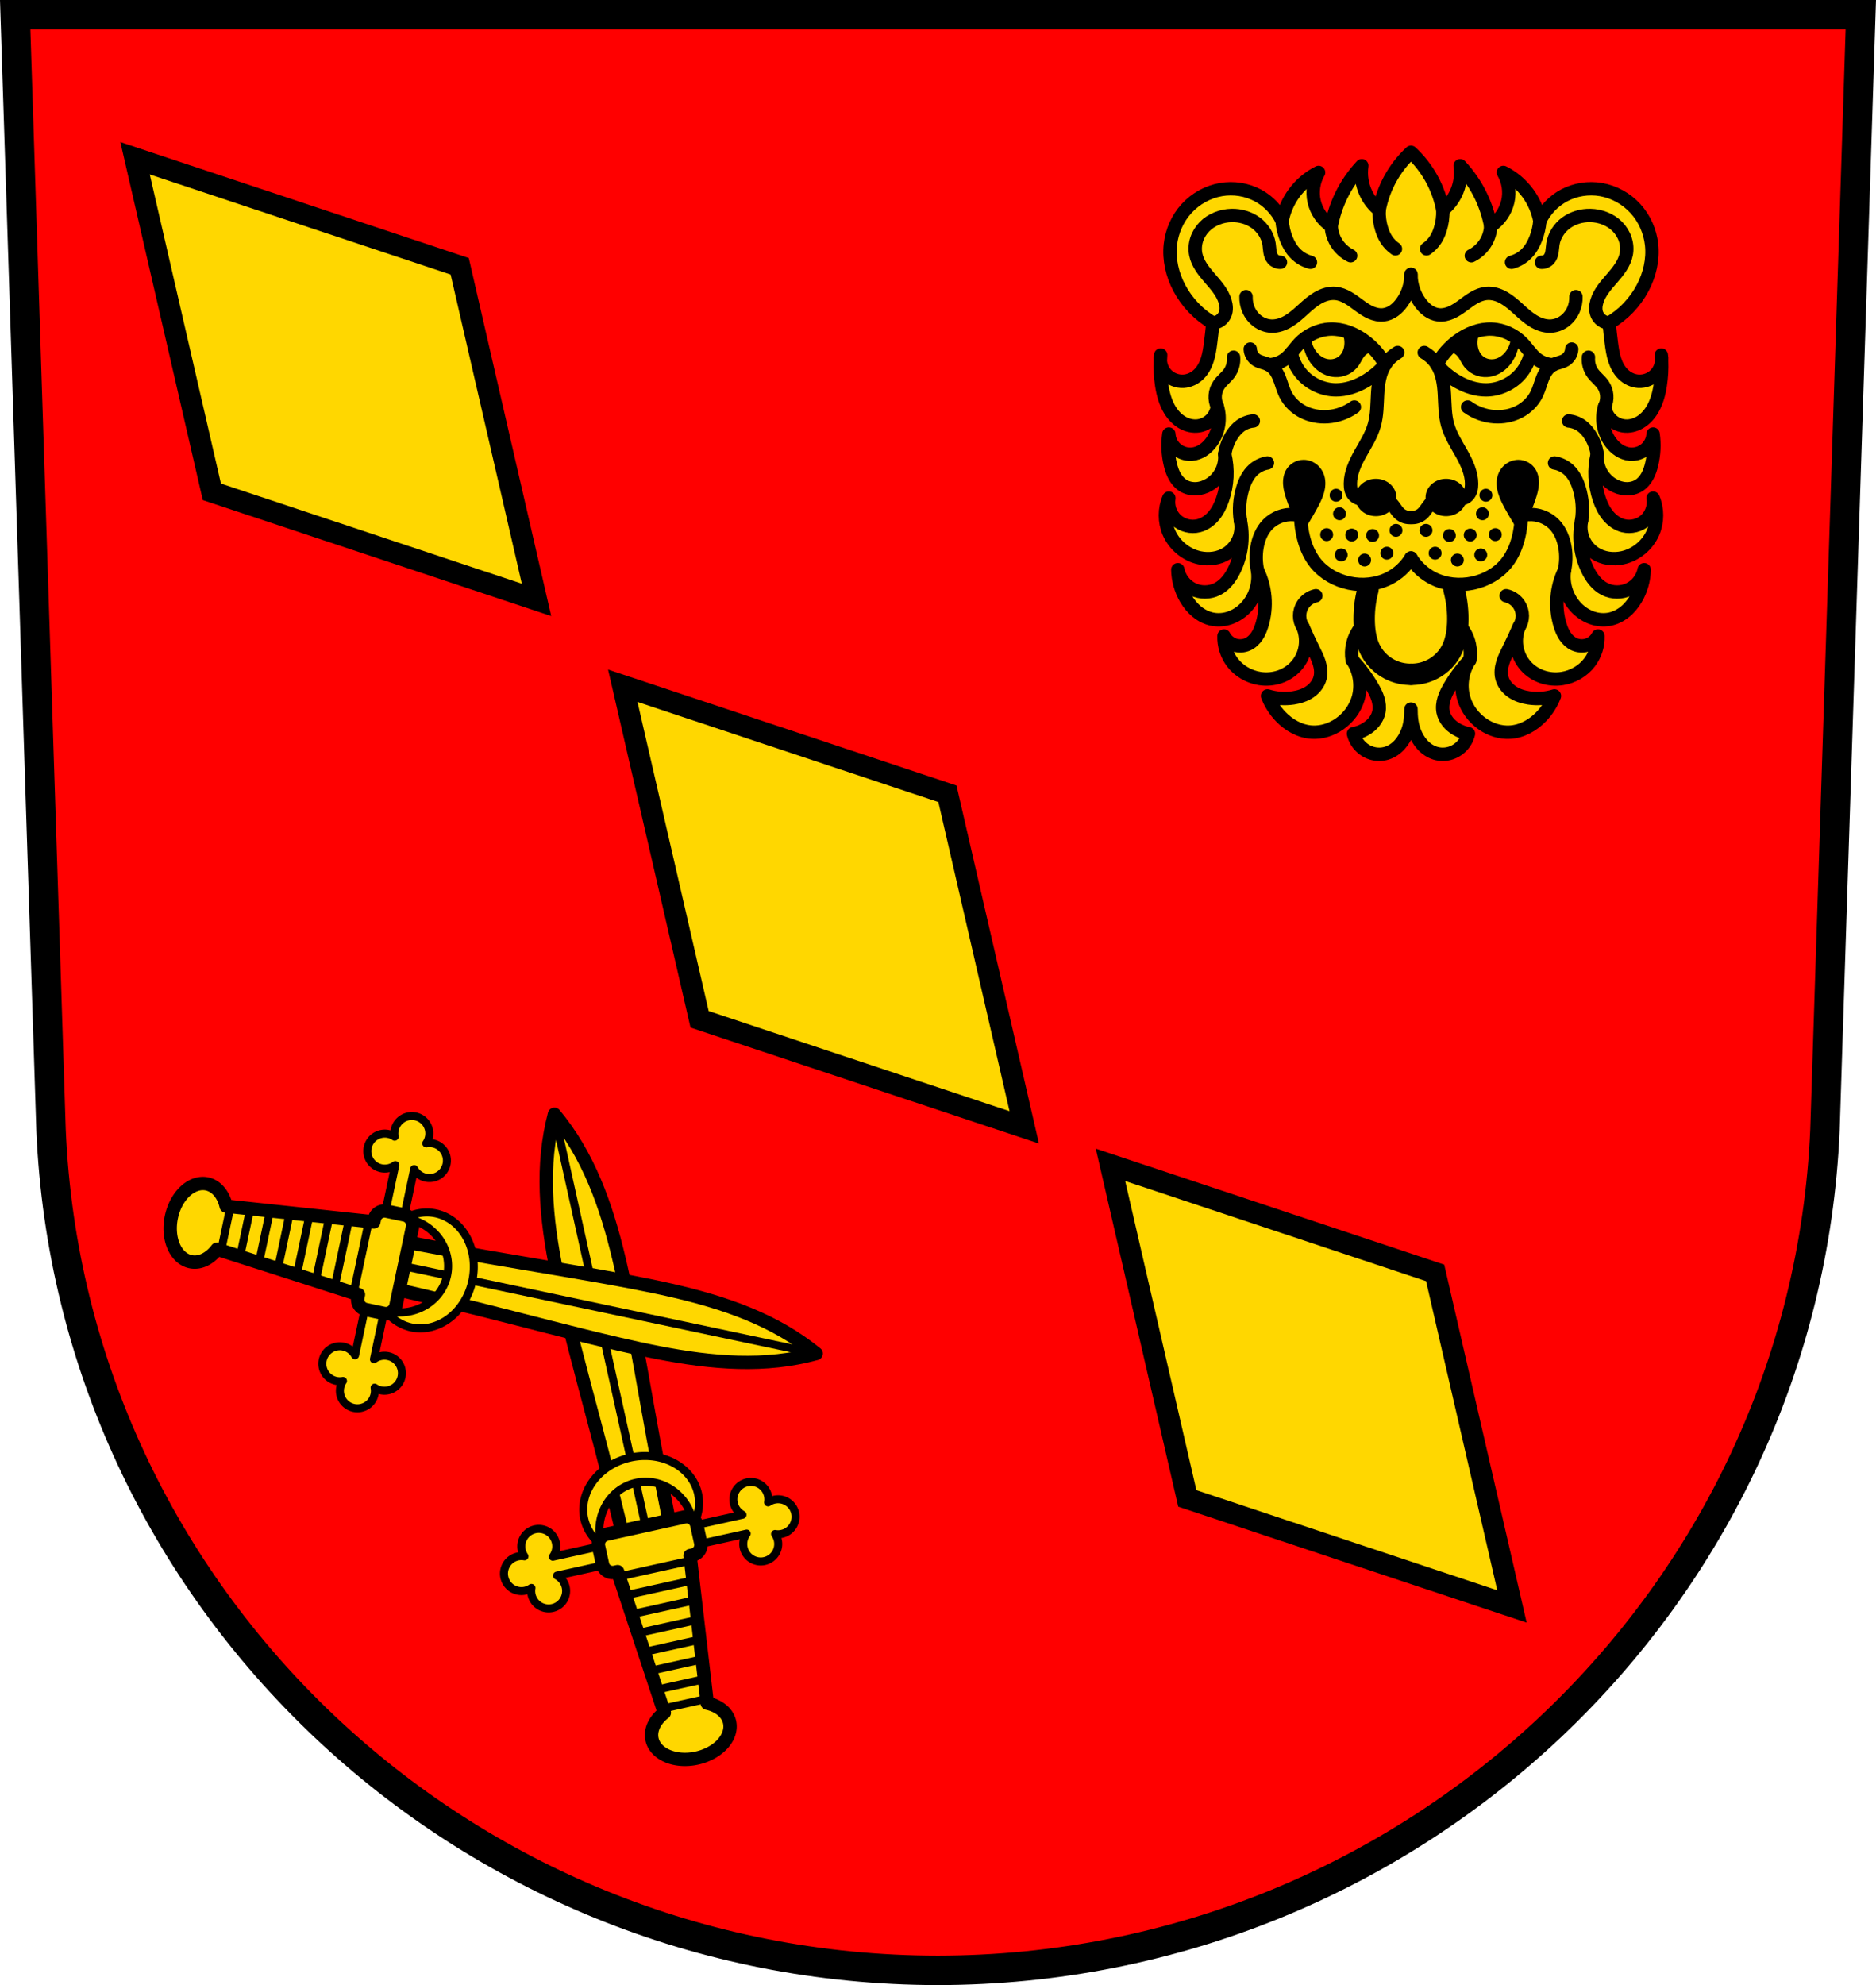 <?xml version="1.0" encoding="UTF-8" standalone="no"?>
<!-- Created with Inkscape (http://www.inkscape.org/) -->

<svg
   xmlns:dc="http://purl.org/dc/elements/1.1/"
   xmlns:cc="http://creativecommons.org/ns#"
   xmlns:rdf="http://www.w3.org/1999/02/22-rdf-syntax-ns#"
   xmlns:svg="http://www.w3.org/2000/svg"
   xmlns="http://www.w3.org/2000/svg"
   xmlns:sodipodi="http://sodipodi.sourceforge.net/DTD/sodipodi-0.dtd"
   xmlns:inkscape="http://www.inkscape.org/namespaces/inkscape"
   width="197.932mm"
   height="209.344mm"
   viewBox="0 0 701.334 741.769"
   id="svg18729"
   version="1.1"
   inkscape:version="0.91 r13725"
   sodipodi:docname="DEU Mauden COA.svg">
  <defs
     id="defs18731">
    <inkscape:path-effect
       effect="spiro"
       id="path-effect20191"
       is_visible="true" />
    <inkscape:path-effect
       effect="spiro"
       id="path-effect20187"
       is_visible="true" />
    <inkscape:path-effect
       effect="spiro"
       id="path-effect20183"
       is_visible="true" />
    <inkscape:path-effect
       effect="spiro"
       id="path-effect20179"
       is_visible="true" />
    <inkscape:path-effect
       effect="spiro"
       id="path-effect20173"
       is_visible="true" />
    <inkscape:path-effect
       effect="spiro"
       id="path-effect20169"
       is_visible="true" />
    <inkscape:path-effect
       effect="spiro"
       id="path-effect20105"
       is_visible="true" />
    <inkscape:path-effect
       effect="spiro"
       id="path-effect20101"
       is_visible="true" />
    <inkscape:path-effect
       effect="spiro"
       id="path-effect20097"
       is_visible="true" />
    <inkscape:path-effect
       effect="spiro"
       id="path-effect20093"
       is_visible="true" />
    <inkscape:path-effect
       effect="spiro"
       id="path-effect20089"
       is_visible="true" />
    <inkscape:path-effect
       effect="spiro"
       id="path-effect20085"
       is_visible="true" />
    <inkscape:path-effect
       effect="spiro"
       id="path-effect20081"
       is_visible="true" />
    <inkscape:path-effect
       effect="spiro"
       id="path-effect20077"
       is_visible="true" />
    <inkscape:path-effect
       effect="spiro"
       id="path-effect20073"
       is_visible="true" />
    <inkscape:path-effect
       effect="spiro"
       id="path-effect20069"
       is_visible="true" />
    <inkscape:path-effect
       effect="spiro"
       id="path-effect20065"
       is_visible="true" />
    <inkscape:path-effect
       effect="spiro"
       id="path-effect20061"
       is_visible="true" />
    <inkscape:path-effect
       effect="spiro"
       id="path-effect20057"
       is_visible="true" />
    <inkscape:path-effect
       effect="spiro"
       id="path-effect20053"
       is_visible="true" />
    <inkscape:path-effect
       effect="spiro"
       id="path-effect19495"
       is_visible="true" />
    <inkscape:path-effect
       effect="spiro"
       id="path-effect19362"
       is_visible="true" />
    <inkscape:path-effect
       effect="spiro"
       id="path-effect19362-2"
       is_visible="true" />
    <inkscape:path-effect
       effect="spiro"
       id="path-effect19362-0"
       is_visible="true" />
    <inkscape:path-effect
       effect="spiro"
       id="path-effect19362-0-5"
       is_visible="true" />
    <inkscape:path-effect
       effect="spiro"
       id="path-effect19362-0-1"
       is_visible="true" />
    <inkscape:path-effect
       effect="spiro"
       id="path-effect19495-1"
       is_visible="true" />
    <inkscape:path-effect
       effect="spiro"
       id="path-effect20053-5"
       is_visible="true" />
    <inkscape:path-effect
       effect="spiro"
       id="path-effect20057-1"
       is_visible="true" />
    <inkscape:path-effect
       effect="spiro"
       id="path-effect20061-1"
       is_visible="true" />
    <inkscape:path-effect
       effect="spiro"
       id="path-effect20065-6"
       is_visible="true" />
    <inkscape:path-effect
       effect="spiro"
       id="path-effect20069-4"
       is_visible="true" />
    <inkscape:path-effect
       effect="spiro"
       id="path-effect20073-5"
       is_visible="true" />
    <inkscape:path-effect
       effect="spiro"
       id="path-effect20077-6"
       is_visible="true" />
    <inkscape:path-effect
       effect="spiro"
       id="path-effect20081-3"
       is_visible="true" />
    <inkscape:path-effect
       effect="spiro"
       id="path-effect20085-7"
       is_visible="true" />
    <inkscape:path-effect
       effect="spiro"
       id="path-effect20089-9"
       is_visible="true" />
    <inkscape:path-effect
       effect="spiro"
       id="path-effect20093-1"
       is_visible="true" />
    <inkscape:path-effect
       effect="spiro"
       id="path-effect20097-2"
       is_visible="true" />
    <inkscape:path-effect
       effect="spiro"
       id="path-effect20101-2"
       is_visible="true" />
    <inkscape:path-effect
       effect="spiro"
       id="path-effect20105-3"
       is_visible="true" />
    <inkscape:path-effect
       effect="spiro"
       id="path-effect20169-6"
       is_visible="true" />
    <inkscape:path-effect
       effect="spiro"
       id="path-effect20173-8"
       is_visible="true" />
    <inkscape:path-effect
       effect="spiro"
       id="path-effect20179-2"
       is_visible="true" />
    <inkscape:path-effect
       effect="spiro"
       id="path-effect20183-2"
       is_visible="true" />
    <inkscape:path-effect
       effect="spiro"
       id="path-effect20187-2"
       is_visible="true" />
    <inkscape:path-effect
       effect="spiro"
       id="path-effect20191-6"
       is_visible="true" />
  </defs>
  <sodipodi:namedview
     id="base"
     pagecolor="#ffffff"
     bordercolor="#666666"
     borderopacity="1.0"
     inkscape:pageopacity="0.0"
     inkscape:pageshadow="2"
     inkscape:zoom="0.72664172"
     inkscape:cx="350.66704"
     inkscape:cy="370.88431"
     inkscape:document-units="px"
     inkscape:current-layer="layer1"
     showgrid="false"
     inkscape:window-width="1366"
     inkscape:window-height="745"
     inkscape:window-x="-8"
     inkscape:window-y="-8"
     inkscape:window-maximized="1"
     fit-margin-top="0"
     fit-margin-left="0"
     fit-margin-right="0"
     fit-margin-bottom="0"
     inkscape:snap-midpoints="true"
     inkscape:snap-smooth-nodes="true"
     inkscape:object-nodes="true"
     inkscape:snap-center="true"
     inkscape:snap-object-midpoints="true"
     inkscape:snap-nodes="true"
     inkscape:object-paths="false" />
  <g
     inkscape:label="Ebene 1"
     inkscape:groupmode="layer"
     id="layer1"
     transform="translate(-43.003,-102.21)">
    <path
       style="fill:#ff0000;fill-opacity:1;fill-rule:evenodd;stroke:none;stroke-width:11;stroke-opacity:1"
       inkscape:connector-curvature="0"
       d="m 48.682,107.71 13.398,416.624 c 7.415,175.25 153.92,314.046 331.589,314.144 177.51,-0.215 324.069,-139.061 331.589,-314.144 l 13.398,-416.624 -344.979,0 z"
       id="path10563-0-6" />
    <path
       style="fill:none;fill-rule:evenodd;stroke:#000000;stroke-width:11;stroke-opacity:1"
       inkscape:connector-curvature="0"
       d="m 48.682,107.71 13.398,416.624 c 7.415,175.25 153.92,314.046 331.589,314.144 177.51,-0.215 324.069,-139.061 331.589,-314.144 l 13.398,-416.624 -344.979,0 z"
       id="path10563-0" />
    <path
       inkscape:connector-curvature="0"
       style="fill:#ffd700;fill-opacity:1;fill-rule:evenodd;stroke:#000000;stroke-width:8;stroke-linecap:round;stroke-linejoin:miter;stroke-miterlimit:4;stroke-dasharray:none;stroke-opacity:1"
       d="m 93.495,161.349 28.713,124.645 121.371,40.375 -28.715,-124.645 -121.369,-40.375 z m 182.33,197.104 28.715,124.645 121.369,40.375 -28.713,-124.645 -121.371,-40.375 z m 182.332,179.02 28.713,124.645 121.371,40.375 -28.715,-124.645 -121.369,-40.375 z"
       id="path19360-5-0" />
    <g
       id="g19694-5"
       style="fill:#ffd700;fill-opacity:1;stroke:#000000;stroke-opacity:1"
       transform="matrix(0.976,-0.216,0.216,0.976,-1101.538,348.872)">
      <path
         inkscape:connector-curvature="0"
         id="path19493-30"
         d="m 1283.702,457.984 c -2.185,4.257 -4.057,8.744 -5.589,13.393 -6.166,18.714 -6.633,39.36 -6.247,59.475 0.348,18.131 1.321,36.235 1.973,54.354 0.627,17.451 0.956,34.917 0.986,52.385 l 5.261,-1.182 3.616,-9.846 3.616,9.846 5.261,1.182 c 0.03,-17.467 0.359,-34.934 0.986,-52.385 0.652,-18.119 1.625,-36.223 1.973,-54.354 0.386,-20.114 -0.081,-40.76 -6.248,-59.475 -1.532,-4.648 -3.404,-9.136 -5.589,-13.393 z"
         style="fill:#ffd700;fill-opacity:1;fill-rule:evenodd;stroke:#000000;stroke-width:5;stroke-linecap:round;stroke-linejoin:round;stroke-miterlimit:4;stroke-dasharray:none;stroke-opacity:1" />
      <path
         inkscape:connector-curvature="0"
         id="path19516-4"
         d="m 1283.702,457.984 0,168.578"
         style="fill:#ffd700;fill-opacity:1;fill-rule:evenodd;stroke:#000000;stroke-width:3;stroke-linecap:butt;stroke-linejoin:round;stroke-miterlimit:4;stroke-dasharray:none;stroke-opacity:1" />
      <path
         inkscape:connector-curvature="0"
         id="path19518-1"
         d="m 1283.702,589.421 a 21.793,18.641 0 0 0 -21.793,18.641 21.793,18.641 0 0 0 4.156,10.909 17.679,18.641 0 0 1 -0.041,-1.268 17.679,18.641 0 0 1 17.678,-18.641 17.679,18.641 0 0 1 17.68,18.641 17.679,18.641 0 0 1 -0.062,1.301 21.793,18.641 0 0 0 4.176,-10.942 21.793,18.641 0 0 0 -21.793,-18.641 z"
         style="opacity:1;fill:#ffd700;fill-opacity:1;fill-rule:nonzero;stroke:#000000;stroke-width:3;stroke-linecap:round;stroke-linejoin:round;stroke-miterlimit:4;stroke-dasharray:none;stroke-dashoffset:0;stroke-opacity:1" />
      <path
         inkscape:connector-curvature="0"
         id="rect19536-9"
         d="m 1243.081,607.884 a 6.539,6.539 0 0 0 -6.539,6.539 6.539,6.539 0 0 0 0.492,2.48 c -0.766,-0.315 -1.603,-0.49 -2.482,-0.49 -3.611,-9e-5 -6.539,2.928 -6.539,6.539 0,3.611 2.928,6.539 6.539,6.539 0.881,10e-6 1.719,-0.176 2.486,-0.492 a 6.539,6.539 0 0 0 -0.496,2.482 6.539,6.539 0 0 0 6.539,6.539 6.539,6.539 0 0 0 6.539,-6.539 6.539,6.539 0 0 0 -2.246,-4.92 l 33.701,0 0,-7.217 -33.695,0 a 6.539,6.539 0 0 0 2.24,-4.922 6.539,6.539 0 0 0 -6.539,-6.539 z m 81.242,0 a 6.539,6.539 0 0 0 -6.539,6.539 6.539,6.539 0 0 0 2.24,4.922 l -33.695,0 0,7.217 33.701,0 a 6.539,6.539 0 0 0 -2.246,4.92 6.539,6.539 0 0 0 6.539,6.539 6.539,6.539 0 0 0 6.539,-6.539 6.539,6.539 0 0 0 -0.496,-2.482 c 0.767,0.316 1.606,0.492 2.486,0.492 3.611,10e-5 6.539,-2.928 6.539,-6.539 1e-4,-3.611 -2.928,-6.539 -6.539,-6.539 -0.879,0 -1.717,0.176 -2.482,0.49 a 6.539,6.539 0 0 0 0.492,-2.48 6.539,6.539 0 0 0 -6.539,-6.539 z"
         style="opacity:1;fill:#ffd700;fill-opacity:1;fill-rule:nonzero;stroke:#000000;stroke-width:3;stroke-linecap:round;stroke-linejoin:round;stroke-miterlimit:4;stroke-dasharray:none;stroke-dashoffset:0;stroke-opacity:1" />
      <path
         id="path19591-2"
         transform="translate(43.003,102.21)"
         d="m 1225.768,513.252 c -2.14,0 -3.863,1.723 -3.863,3.863 l 0,6.834 c 0,2.14 1.723,3.863 3.863,3.863 l 1.055,0 5.654,55.248 a 14.858,10.475 0 0 0 -6.635,8.715 14.858,10.475 0 0 0 14.857,10.477 14.858,10.475 0 0 0 14.857,-10.477 14.858,10.475 0 0 0 -6.637,-8.717 l 5.656,-55.246 1.055,0 c 2.14,0 3.863,-1.723 3.863,-3.863 l 0,-6.834 c 0,-2.14 -1.723,-3.863 -3.863,-3.863 l -29.863,0 z"
         style="fill:#ffd700;fill-opacity:1;fill-rule:evenodd;stroke:#000000;stroke-width:5;stroke-linecap:butt;stroke-linejoin:round;stroke-miterlimit:4;stroke-dasharray:none;stroke-opacity:1"
         inkscape:connector-curvature="0" />
      <g
         transform="translate(0.815,0)"
         id="g19675-7"
         style="fill:#ffd700;fill-opacity:1;stroke:#000000;stroke-opacity:1">
        <path
           style="fill:#ffd700;fill-opacity:1;fill-rule:evenodd;stroke:#000000;stroke-width:3;stroke-linecap:round;stroke-linejoin:miter;stroke-miterlimit:4;stroke-dasharray:none;stroke-opacity:1"
           d="m 1271.818,654.083 22.139,0"
           id="path19613-0"
           inkscape:connector-curvature="0" />
        <path
           style="fill:#ffd700;fill-opacity:1;fill-rule:evenodd;stroke:#000000;stroke-width:3;stroke-linecap:round;stroke-linejoin:miter;stroke-miterlimit:4;stroke-dasharray:none;stroke-opacity:1"
           d="m 1271.818,661.477 22.139,0"
           id="path19613-3-7"
           inkscape:connector-curvature="0" />
        <path
           style="fill:#ffd700;fill-opacity:1;fill-rule:evenodd;stroke:#000000;stroke-width:3;stroke-linecap:round;stroke-linejoin:miter;stroke-miterlimit:4;stroke-dasharray:none;stroke-opacity:1"
           d="m 1271.818,646.688 22.139,0"
           id="path19613-5-1"
           inkscape:connector-curvature="0" />
        <path
           style="fill:#ffd700;fill-opacity:1;fill-rule:evenodd;stroke:#000000;stroke-width:3;stroke-linecap:round;stroke-linejoin:miter;stroke-miterlimit:4;stroke-dasharray:none;stroke-opacity:1"
           d="m 1270.185,639.294 25.404,0"
           id="path19613-39-8"
           inkscape:connector-curvature="0" />
        <path
           style="fill:#ffd700;fill-opacity:1;fill-rule:evenodd;stroke:#000000;stroke-width:3;stroke-linecap:round;stroke-linejoin:miter;stroke-miterlimit:4;stroke-dasharray:none;stroke-opacity:1"
           d="m 1270.556,631.9 24.662,0"
           id="path19613-2-6"
           inkscape:connector-curvature="0" />
        <path
           style="fill:#ffd700;fill-opacity:1;fill-rule:evenodd;stroke:#000000;stroke-width:3;stroke-linecap:round;stroke-linejoin:miter;stroke-miterlimit:4;stroke-dasharray:none;stroke-opacity:1"
           d="m 1273.423,668.871 18.928,0"
           id="path19613-50-1"
           inkscape:connector-curvature="0" />
        <path
           style="fill:#ffd700;fill-opacity:1;fill-rule:evenodd;stroke:#000000;stroke-width:3;stroke-linecap:round;stroke-linejoin:miter;stroke-miterlimit:4;stroke-dasharray:none;stroke-opacity:1"
           d="m 1274.044,676.266 17.685,0"
           id="path19613-6-7"
           inkscape:connector-curvature="0" />
        <path
           style="fill:#ffd700;fill-opacity:1;fill-rule:evenodd;stroke:#000000;stroke-width:3;stroke-linecap:round;stroke-linejoin:miter;stroke-miterlimit:4;stroke-dasharray:none;stroke-opacity:1"
           d="m 1275.602,683.66 14.569,0"
           id="path19613-6-3-6"
           inkscape:connector-curvature="0" />
      </g>
    </g>
    <g
       id="g19694-1-5"
       style="fill:#ffd700;fill-opacity:1;stroke:#000000;stroke-opacity:1"
       transform="matrix(-0.207,0.978,-0.978,-0.207,1061.765,-552.672)">
      <path
         inkscape:connector-curvature="0"
         id="path19493-3-7"
         d="m 1283.702,457.984 c -2.185,4.257 -4.057,8.744 -5.589,13.393 -6.166,18.714 -6.633,39.36 -6.247,59.475 0.348,18.131 1.321,36.235 1.973,54.354 0.627,17.451 0.956,34.917 0.986,52.385 l 5.261,-1.182 3.616,-9.846 3.616,9.846 5.261,1.182 c 0.03,-17.467 0.359,-34.934 0.986,-52.385 0.652,-18.119 1.625,-36.223 1.973,-54.354 0.386,-20.114 -0.081,-40.76 -6.248,-59.475 -1.532,-4.648 -3.404,-9.136 -5.589,-13.393 z"
         style="fill:#ffd700;fill-opacity:1;fill-rule:evenodd;stroke:#000000;stroke-width:5;stroke-linecap:round;stroke-linejoin:round;stroke-miterlimit:4;stroke-dasharray:none;stroke-opacity:1" />
      <path
         inkscape:connector-curvature="0"
         id="path19516-8-4"
         d="m 1283.702,457.984 0,168.578"
         style="fill:#ffd700;fill-opacity:1;fill-rule:evenodd;stroke:#000000;stroke-width:3;stroke-linecap:butt;stroke-linejoin:round;stroke-miterlimit:4;stroke-dasharray:none;stroke-opacity:1" />
      <path
         inkscape:connector-curvature="0"
         id="path19518-0-1"
         d="m 1283.702,589.421 a 21.793,18.641 0 0 0 -21.793,18.641 21.793,18.641 0 0 0 4.156,10.909 17.679,18.641 0 0 1 -0.041,-1.268 17.679,18.641 0 0 1 17.678,-18.641 17.679,18.641 0 0 1 17.68,18.641 17.679,18.641 0 0 1 -0.062,1.301 21.793,18.641 0 0 0 4.176,-10.942 21.793,18.641 0 0 0 -21.793,-18.641 z"
         style="opacity:1;fill:#ffd700;fill-opacity:1;fill-rule:nonzero;stroke:#000000;stroke-width:3;stroke-linecap:round;stroke-linejoin:round;stroke-miterlimit:4;stroke-dasharray:none;stroke-dashoffset:0;stroke-opacity:1" />
      <path
         inkscape:connector-curvature="0"
         id="rect19536-8-7"
         d="m 1243.081,607.884 a 6.539,6.539 0 0 0 -6.539,6.539 6.539,6.539 0 0 0 0.492,2.48 c -0.766,-0.315 -1.603,-0.49 -2.482,-0.49 -3.611,-9e-5 -6.539,2.928 -6.539,6.539 0,3.611 2.928,6.539 6.539,6.539 0.881,10e-6 1.719,-0.176 2.486,-0.492 a 6.539,6.539 0 0 0 -0.496,2.482 6.539,6.539 0 0 0 6.539,6.539 6.539,6.539 0 0 0 6.539,-6.539 6.539,6.539 0 0 0 -2.246,-4.92 l 33.701,0 0,-7.217 -33.695,0 a 6.539,6.539 0 0 0 2.24,-4.922 6.539,6.539 0 0 0 -6.539,-6.539 z m 81.242,0 a 6.539,6.539 0 0 0 -6.539,6.539 6.539,6.539 0 0 0 2.24,4.922 l -33.695,0 0,7.217 33.701,0 a 6.539,6.539 0 0 0 -2.246,4.92 6.539,6.539 0 0 0 6.539,6.539 6.539,6.539 0 0 0 6.539,-6.539 6.539,6.539 0 0 0 -0.496,-2.482 c 0.767,0.316 1.606,0.492 2.486,0.492 3.611,10e-5 6.539,-2.928 6.539,-6.539 1e-4,-3.611 -2.928,-6.539 -6.539,-6.539 -0.879,0 -1.717,0.176 -2.482,0.49 a 6.539,6.539 0 0 0 0.492,-2.48 6.539,6.539 0 0 0 -6.539,-6.539 z"
         style="opacity:1;fill:#ffd700;fill-opacity:1;fill-rule:nonzero;stroke:#000000;stroke-width:3;stroke-linecap:round;stroke-linejoin:round;stroke-miterlimit:4;stroke-dasharray:none;stroke-dashoffset:0;stroke-opacity:1" />
      <path
         id="path19591-7-5"
         transform="translate(43.003,102.21)"
         d="m 1225.768,513.252 c -2.14,0 -3.863,1.723 -3.863,3.863 l 0,6.834 c 0,2.14 1.723,3.863 3.863,3.863 l 1.055,0 5.654,55.248 a 14.858,10.475 0 0 0 -6.635,8.715 14.858,10.475 0 0 0 14.857,10.477 14.858,10.475 0 0 0 14.857,-10.477 14.858,10.475 0 0 0 -6.637,-8.717 l 5.656,-55.246 1.055,0 c 2.14,0 3.863,-1.723 3.863,-3.863 l 0,-6.834 c 0,-2.14 -1.723,-3.863 -3.863,-3.863 l -29.863,0 z"
         style="fill:#ffd700;fill-opacity:1;fill-rule:evenodd;stroke:#000000;stroke-width:5;stroke-linecap:butt;stroke-linejoin:round;stroke-miterlimit:4;stroke-dasharray:none;stroke-opacity:1"
         inkscape:connector-curvature="0" />
      <g
         transform="translate(0.815,0)"
         id="g19675-0-0"
         style="fill:#ffd700;fill-opacity:1;stroke:#000000;stroke-opacity:1">
        <path
           style="fill:#ffd700;fill-opacity:1;fill-rule:evenodd;stroke:#000000;stroke-width:3;stroke-linecap:round;stroke-linejoin:miter;stroke-miterlimit:4;stroke-dasharray:none;stroke-opacity:1"
           d="m 1271.818,654.083 22.139,0"
           id="path19613-56-0"
           inkscape:connector-curvature="0" />
        <path
           style="fill:#ffd700;fill-opacity:1;fill-rule:evenodd;stroke:#000000;stroke-width:3;stroke-linecap:round;stroke-linejoin:miter;stroke-miterlimit:4;stroke-dasharray:none;stroke-opacity:1"
           d="m 1271.818,661.477 22.139,0"
           id="path19613-3-6-7"
           inkscape:connector-curvature="0" />
        <path
           style="fill:#ffd700;fill-opacity:1;fill-rule:evenodd;stroke:#000000;stroke-width:3;stroke-linecap:round;stroke-linejoin:miter;stroke-miterlimit:4;stroke-dasharray:none;stroke-opacity:1"
           d="m 1271.818,646.688 22.139,0"
           id="path19613-5-2-4"
           inkscape:connector-curvature="0" />
        <path
           style="fill:#ffd700;fill-opacity:1;fill-rule:evenodd;stroke:#000000;stroke-width:3;stroke-linecap:round;stroke-linejoin:miter;stroke-miterlimit:4;stroke-dasharray:none;stroke-opacity:1"
           d="m 1270.185,639.294 25.404,0"
           id="path19613-39-5-8"
           inkscape:connector-curvature="0" />
        <path
           style="fill:#ffd700;fill-opacity:1;fill-rule:evenodd;stroke:#000000;stroke-width:3;stroke-linecap:round;stroke-linejoin:miter;stroke-miterlimit:4;stroke-dasharray:none;stroke-opacity:1"
           d="m 1270.556,631.9 24.662,0"
           id="path19613-2-2-2"
           inkscape:connector-curvature="0" />
        <path
           style="fill:#ffd700;fill-opacity:1;fill-rule:evenodd;stroke:#000000;stroke-width:3;stroke-linecap:round;stroke-linejoin:miter;stroke-miterlimit:4;stroke-dasharray:none;stroke-opacity:1"
           d="m 1273.423,668.871 18.928,0"
           id="path19613-50-9-3"
           inkscape:connector-curvature="0" />
        <path
           style="fill:#ffd700;fill-opacity:1;fill-rule:evenodd;stroke:#000000;stroke-width:3;stroke-linecap:round;stroke-linejoin:miter;stroke-miterlimit:4;stroke-dasharray:none;stroke-opacity:1"
           d="m 1274.044,676.266 17.685,0"
           id="path19613-6-5-9"
           inkscape:connector-curvature="0" />
        <path
           style="fill:#ffd700;fill-opacity:1;fill-rule:evenodd;stroke:#000000;stroke-width:3;stroke-linecap:round;stroke-linejoin:miter;stroke-miterlimit:4;stroke-dasharray:none;stroke-opacity:1"
           d="m 1275.602,683.66 14.569,0"
           id="path19613-6-3-7-2"
           inkscape:connector-curvature="0" />
      </g>
    </g>
    <path
       inkscape:connector-curvature="0"
       style="fill:#ffd700;fill-opacity:1;fill-rule:evenodd;stroke:#000000;stroke-width:5;stroke-linecap:butt;stroke-linejoin:round;stroke-miterlimit:4;stroke-dasharray:none;stroke-opacity:1"
       d="m 570.493,159.122 c -3.12,2.89 -5.764,6.292 -7.797,10.027 -1.964,3.609 -3.356,7.527 -4.107,11.566 -2.008,-1.622 -3.659,-3.683 -4.805,-5.996 -1.609,-3.25 -2.202,-6.996 -1.672,-10.584 -3.166,3.375 -5.808,7.241 -7.799,11.418 -1.685,3.535 -2.904,7.291 -3.619,11.141 -3.207,-2.09 -5.555,-5.457 -6.406,-9.189 -0.834,-3.658 -0.225,-7.626 1.67,-10.863 -3.624,1.822 -6.802,4.52 -9.189,7.799 -2.221,3.05 -3.756,6.597 -4.457,10.305 -1.904,-4.018 -5.123,-7.401 -9.043,-9.5 -4.181,-2.239 -9.121,-2.998 -13.795,-2.197 -4.935,0.846 -9.544,3.419 -12.912,7.123 -3.368,3.704 -5.485,8.509 -6.025,13.486 -0.602,5.548 0.733,11.221 3.342,16.154 2.86,5.409 7.253,9.997 12.533,13.09 -0.232,2.511 -0.511,5.018 -0.836,7.52 -0.274,2.111 -0.585,4.229 -1.242,6.254 -0.657,2.025 -1.681,3.967 -3.215,5.443 -1.513,1.456 -3.522,2.418 -5.617,2.555 -2.502,0.163 -5.054,-0.896 -6.707,-2.781 -1.177,-1.343 -1.869,-3.086 -1.998,-4.865 -0.121,3.038 0.035,6.087 0.498,9.092 0.505,3.276 1.378,6.551 3.123,9.369 1.134,1.831 2.644,3.455 4.5,4.547 1.856,1.092 4.072,1.625 6.201,1.301 1.779,-0.271 3.462,-1.142 4.709,-2.439 1.247,-1.297 2.053,-3.012 2.254,-4.801 1.427,4.469 0.571,9.602 -2.229,13.367 -0.871,1.172 -1.923,2.221 -3.15,3.012 -1.228,0.791 -2.635,1.32 -4.09,1.445 -2.122,0.183 -4.306,-0.529 -5.912,-1.928 -1.606,-1.399 -2.612,-3.465 -2.723,-5.592 -0.539,3.796 -0.348,7.693 0.559,11.418 0.369,1.515 0.858,3.013 1.617,4.375 0.759,1.362 1.799,2.591 3.117,3.424 1.446,0.913 3.19,1.319 4.898,1.236 1.708,-0.083 3.379,-0.642 4.85,-1.516 1.938,-1.152 3.542,-2.858 4.57,-4.865 1.028,-2.007 1.475,-4.307 1.277,-6.553 1.354,5.587 1.06,11.561 -0.836,16.988 -0.757,2.167 -1.777,4.269 -3.252,6.027 -1.475,1.759 -3.434,3.162 -5.66,3.721 -2.907,0.729 -6.159,-0.101 -8.359,-2.137 -2.2,-2.035 -3.282,-5.213 -2.781,-8.168 -1.723,4.036 -1.723,8.776 0,12.812 2.017,4.724 6.401,8.374 11.42,9.469 3.491,0.762 7.313,0.282 10.305,-1.672 1.965,-1.284 3.526,-3.174 4.414,-5.346 0.761,-1.86 1.022,-3.919 0.768,-5.912 -0.058,-0.332 -0.098,-0.667 -0.168,-0.996 0.072,0.329 0.125,0.662 0.168,0.996 1.022,5.859 0.193,12.031 -2.396,17.387 -1.428,2.954 -3.481,5.755 -6.406,7.24 -2.831,1.437 -6.337,1.461 -9.188,0.062 -2.85,-1.398 -4.976,-4.184 -5.572,-7.303 0.059,3.804 1.125,7.587 3.062,10.861 1.095,1.851 2.474,3.549 4.148,4.898 1.675,1.35 3.654,2.344 5.766,2.752 2.169,0.419 4.445,0.209 6.531,-0.518 2.086,-0.727 3.983,-1.961 5.557,-3.512 3.689,-3.636 5.504,-9.082 4.734,-14.205 3.085,6.243 3.696,13.669 1.672,20.332 -0.448,1.475 -1.026,2.924 -1.883,4.205 -0.857,1.281 -2.008,2.391 -3.408,3.035 -1.575,0.725 -3.431,0.818 -5.07,0.254 -1.64,-0.564 -3.045,-1.776 -3.842,-3.316 -0.117,3.47 0.982,6.969 3.062,9.748 2.456,3.28 6.254,5.504 10.305,6.127 2.482,0.382 5.057,0.179 7.434,-0.629 2.377,-0.808 4.55,-2.225 6.213,-4.105 1.709,-1.932 2.869,-4.346 3.309,-6.887 0.44,-2.541 0.159,-5.202 -0.801,-7.596 1.201,2.751 2.468,5.47 3.803,8.158 0.841,1.693 1.713,3.384 2.271,5.189 0.558,1.806 0.791,3.756 0.332,5.59 -0.539,2.149 -2.011,3.998 -3.84,5.248 -1.829,1.25 -3.997,1.938 -6.188,2.271 -3.21,0.488 -6.53,0.235 -9.629,-0.734 1.107,2.853 2.78,5.484 4.895,7.697 3.083,3.227 7.242,5.583 11.697,5.85 3.645,0.218 7.308,-0.979 10.305,-3.064 3.276,-2.281 5.809,-5.647 6.963,-9.469 1.46,-4.834 0.617,-10.311 -2.229,-14.482 2.878,3.041 5.407,6.411 7.52,10.025 0.838,1.434 1.618,2.918 2.111,4.504 0.494,1.586 0.693,3.289 0.365,4.918 -0.276,1.372 -0.922,2.659 -1.799,3.75 -0.876,1.091 -1.978,1.992 -3.184,2.703 -1.388,0.819 -2.92,1.394 -4.504,1.689 0.434,1.831 1.396,3.535 2.738,4.854 1.238,1.216 2.796,2.103 4.477,2.533 1.681,0.43 3.479,0.4 5.141,-0.098 1.872,-0.561 3.544,-1.704 4.863,-3.145 1.319,-1.441 2.296,-3.173 2.994,-4.998 1.013,-2.649 1.279,-5.519 1.279,-8.355 0,2.836 0.268,5.706 1.281,8.355 0.698,1.825 1.675,3.557 2.994,4.998 1.319,1.441 2.992,2.584 4.863,3.145 1.662,0.498 3.46,0.528 5.141,0.098 1.681,-0.43 3.239,-1.318 4.477,-2.533 1.343,-1.319 2.304,-3.022 2.738,-4.854 -1.584,-0.296 -3.116,-0.871 -4.504,-1.689 -1.206,-0.711 -2.307,-1.612 -3.184,-2.703 -0.876,-1.091 -1.525,-2.378 -1.801,-3.75 -0.328,-1.629 -0.126,-3.332 0.367,-4.918 0.494,-1.586 1.271,-3.07 2.109,-4.504 2.113,-3.614 4.643,-6.985 7.521,-10.025 -2.846,4.172 -3.689,9.648 -2.229,14.482 1.154,3.821 3.687,7.188 6.963,9.469 2.997,2.086 6.66,3.283 10.305,3.064 4.455,-0.267 8.614,-2.623 11.697,-5.85 2.114,-2.213 3.787,-4.844 4.895,-7.697 -3.099,0.97 -6.419,1.223 -9.629,0.734 -2.191,-0.333 -4.358,-1.021 -6.188,-2.271 -1.829,-1.25 -3.301,-3.099 -3.84,-5.248 -0.459,-1.833 -0.226,-3.784 0.332,-5.59 0.558,-1.806 1.429,-3.497 2.27,-5.189 1.335,-2.688 2.604,-5.408 3.805,-8.158 -0.96,2.394 -1.241,5.054 -0.801,7.596 0.44,2.541 1.598,4.955 3.307,6.887 1.663,1.881 3.838,3.297 6.215,4.105 2.377,0.808 4.952,1.01 7.434,0.629 4.051,-0.623 7.848,-2.846 10.305,-6.127 2.081,-2.779 3.18,-6.278 3.062,-9.748 -0.797,1.54 -2.202,2.753 -3.842,3.316 -1.64,0.564 -3.495,0.471 -5.07,-0.254 -1.4,-0.644 -2.551,-1.754 -3.408,-3.035 -0.857,-1.281 -1.435,-2.73 -1.883,-4.205 -2.024,-6.663 -1.415,-14.089 1.67,-20.332 -0.77,5.123 1.047,10.569 4.736,14.205 1.573,1.551 3.47,2.785 5.557,3.512 2.086,0.727 4.362,0.936 6.531,0.518 2.112,-0.408 4.091,-1.402 5.766,-2.752 1.675,-1.35 3.053,-3.047 4.148,-4.898 1.938,-3.274 3.004,-7.057 3.062,-10.861 -0.596,3.118 -2.722,5.904 -5.572,7.303 -2.85,1.398 -6.357,1.375 -9.188,-0.062 -2.926,-1.485 -4.978,-4.286 -6.406,-7.24 -2.589,-5.355 -3.419,-11.528 -2.396,-17.387 0.043,-0.334 0.096,-0.667 0.168,-0.996 -0.07,0.329 -0.11,0.664 -0.168,0.996 -0.255,1.993 0.007,4.052 0.768,5.912 0.889,2.172 2.449,4.062 4.414,5.346 2.991,1.954 6.814,2.434 10.305,1.672 5.019,-1.095 9.403,-4.745 11.42,-9.469 1.723,-4.036 1.723,-8.776 0,-12.812 0.501,2.955 -0.583,6.133 -2.783,8.168 -2.2,2.035 -5.45,2.866 -8.357,2.137 -2.226,-0.558 -4.185,-1.962 -5.66,-3.721 -1.475,-1.759 -2.495,-3.86 -3.252,-6.027 -1.896,-5.427 -2.19,-11.402 -0.836,-16.988 -0.198,2.246 0.249,4.546 1.277,6.553 1.028,2.007 2.632,3.713 4.57,4.865 1.47,0.874 3.141,1.433 4.85,1.516 1.708,0.083 3.452,-0.323 4.898,-1.236 1.319,-0.833 2.358,-2.061 3.117,-3.424 0.759,-1.362 1.249,-2.86 1.617,-4.375 0.906,-3.725 1.098,-7.622 0.559,-11.418 -0.11,2.127 -1.117,4.193 -2.723,5.592 -1.606,1.399 -3.79,2.11 -5.912,1.928 -1.455,-0.125 -2.862,-0.654 -4.09,-1.445 -1.228,-0.791 -2.281,-1.84 -3.152,-3.012 -2.799,-3.765 -3.654,-8.898 -2.227,-13.367 0.201,1.788 1.006,3.503 2.254,4.801 1.247,1.297 2.93,2.168 4.709,2.439 2.129,0.325 4.343,-0.209 6.199,-1.301 1.856,-1.092 3.368,-2.716 4.502,-4.547 1.745,-2.818 2.618,-6.093 3.123,-9.369 0.464,-3.007 0.62,-6.059 0.498,-9.1 -0.128,1.782 -0.819,3.528 -1.998,4.873 -1.653,1.885 -4.205,2.944 -6.707,2.781 -2.095,-0.136 -4.104,-1.099 -5.617,-2.555 -1.534,-1.476 -2.558,-3.419 -3.215,-5.443 -0.657,-2.025 -0.968,-4.143 -1.242,-6.254 -0.325,-2.501 -0.604,-5.008 -0.836,-7.52 5.28,-3.093 9.673,-7.681 12.533,-13.09 2.609,-4.933 3.944,-10.606 3.342,-16.154 -0.54,-4.977 -2.659,-9.782 -6.027,-13.486 -3.368,-3.704 -7.976,-6.277 -12.91,-7.123 -4.674,-0.801 -9.614,-0.042 -13.795,2.197 -3.92,2.099 -7.139,5.482 -9.043,9.5 -0.701,-3.707 -2.236,-7.255 -4.457,-10.305 -2.387,-3.279 -5.568,-5.977 -9.191,-7.799 1.895,3.238 2.506,7.206 1.672,10.863 -0.851,3.732 -3.199,7.099 -6.406,9.189 -0.715,-3.85 -1.934,-7.606 -3.619,-11.141 -1.991,-4.177 -4.633,-8.043 -7.799,-11.418 0.53,3.588 -0.062,7.334 -1.672,10.584 -1.146,2.314 -2.796,4.374 -4.805,5.996 -0.751,-4.039 -2.144,-7.958 -4.107,-11.566 -2.033,-3.736 -4.679,-7.138 -7.799,-10.027 z m 93.699,77.896 c 0.051,-0.716 0.021,-1.436 -0.119,-2.141 0.061,0.712 0.09,1.426 0.119,2.141 z m -187.396,0.008 c 0.029,-0.717 0.058,-1.433 0.119,-2.148 -0.141,0.707 -0.171,1.43 -0.119,2.148 z"
       id="path20051" />
    <path
       style="fill:none;fill-rule:evenodd;stroke:#000000;stroke-width:5;stroke-linecap:round;stroke-linejoin:miter;stroke-miterlimit:4;stroke-dasharray:none;stroke-opacity:1"
       d="m 496.41,222.901 c 0.993,-0.047 1.97,-0.384 2.78,-0.96 0.81,-0.576 1.45,-1.388 1.82,-2.31 0.608,-1.513 0.473,-3.239 0,-4.799 -1.014,-3.343 -3.435,-6.04 -5.724,-8.679 -2.289,-2.639 -4.588,-5.491 -5.261,-8.919 -0.362,-1.843 -0.223,-3.777 0.359,-5.563 0.582,-1.786 1.601,-3.423 2.916,-4.764 2.631,-2.682 6.407,-4.113 10.163,-4.178 3.196,-0.055 6.433,0.858 9.014,2.743 2.581,1.886 4.462,4.764 4.957,7.922 0.154,0.979 0.177,1.976 0.342,2.954 0.165,0.977 0.489,1.961 1.151,2.699 0.692,0.772 1.737,1.214 2.773,1.173"
       id="path20055"
       inkscape:path-effect="#path-effect20057"
       inkscape:original-d="m 496.41019,222.90135 c 0,0 3.73749,-1.59777 4.6003,-3.26951 0.73372,-1.42162 0.44062,-3.26146 0,-4.79938 -1.90454,-6.64757 -11.63843,-10.71366 -10.98526,-17.59776 0.62257,-6.56158 6.87147,-13.94015 13.43828,-14.50481 5.83748,-0.50195 10.719,5.792 13.97155,10.6653 1.08187,1.62096 0.21633,4.1803 1.49314,5.65261 0.65756,0.75824 2.77298,1.17319 2.77298,1.17319"
       inkscape:connector-curvature="0"
       sodipodi:nodetypes="caaaaaac" />
    <path
       style="fill:none;fill-rule:evenodd;stroke:#000000;stroke-width:5;stroke-linecap:round;stroke-linejoin:miter;stroke-miterlimit:4;stroke-dasharray:none;stroke-opacity:1"
       d="m 522.312,184.745 c 0.183,2.266 0.698,4.505 1.523,6.623 0.811,2.083 1.939,4.072 3.52,5.653 1.527,1.526 3.46,2.642 5.546,3.2"
       id="path20059"
       inkscape:path-effect="#path-effect20061"
       inkscape:original-d="m 522.31162,184.74548 c 0,0 0.65836,4.52929 1.52262,6.6233 0.8468,2.05171 1.9239,4.10974 3.51955,5.65262 1.5343,1.48356 5.54596,3.19959 5.54596,3.19959"
       inkscape:connector-curvature="0"
       sodipodi:nodetypes="caac" />
    <path
       style="fill:none;fill-rule:evenodd;stroke:#000000;stroke-width:5;stroke-linecap:round;stroke-linejoin:miter;stroke-miterlimit:4;stroke-dasharray:none;stroke-opacity:1"
       d="m 540.693,186.695 c 0.091,2.127 0.717,4.23 1.805,6.06 1.278,2.149 3.193,3.914 5.439,5.013"
       id="path20063"
       inkscape:path-effect="#path-effect20065"
       inkscape:original-d="m 540.69328,186.69505 c 0,0 0.68946,4.27198 1.80525,6.06022 1.30521,2.09181 5.4393,5.0127 5.4393,5.0127"
       inkscape:connector-curvature="0"
       sodipodi:nodetypes="cac" />
    <path
       style="fill:none;fill-rule:evenodd;stroke:#000000;stroke-width:5;stroke-linecap:round;stroke-linejoin:miter;stroke-miterlimit:4;stroke-dasharray:none;stroke-opacity:1"
       d="m 558.589,180.716 c -0.1,2.445 0.231,4.908 0.974,7.24 0.416,1.307 0.964,2.579 1.706,3.733 0.89,1.383 2.058,2.587 3.413,3.52"
       id="path20067"
       inkscape:path-effect="#path-effect20069"
       inkscape:original-d="m 558.58919,180.71592 c 0,0 0.29797,4.90058 0.97382,7.23997 0.37972,1.31439 0.93463,2.60322 1.70645,3.73286 0.92192,1.3493 3.4129,3.51954 3.4129,3.51954"
       inkscape:connector-curvature="0"
       sodipodi:nodetypes="caac" />
    <path
       style="fill:none;fill-rule:evenodd;stroke:#000000;stroke-width:5;stroke-linecap:round;stroke-linejoin:miter;stroke-miterlimit:4;stroke-dasharray:none;stroke-opacity:1"
       d="m 508.831,213.056 c -0.057,1.649 0.254,3.31 0.905,4.827 0.734,1.712 1.908,3.242 3.408,4.347 1.5,1.104 3.328,1.773 5.189,1.837 2.307,0.08 4.571,-0.756 6.537,-1.966 1.966,-1.21 3.677,-2.784 5.387,-4.335 1.71,-1.551 3.447,-3.102 5.449,-4.251 2.002,-1.15 4.311,-1.884 6.609,-1.664 1.664,0.159 3.249,0.808 4.695,1.645 1.446,0.838 2.771,1.865 4.119,2.854 1.348,0.988 2.732,1.947 4.259,2.625 1.527,0.678 3.217,1.068 4.876,0.87 1.389,-0.166 2.712,-0.741 3.853,-1.55 1.141,-0.809 2.108,-1.846 2.934,-2.975 2.223,-3.038 3.448,-6.794 3.443,-10.558"
       id="path20071"
       inkscape:path-effect="#path-effect20073"
       inkscape:original-d="m 508.83059,213.05625 c 0,0 0.0268,3.4452 0.90498,4.82657 1.89394,2.97906 5.07744,5.91531 8.59732,6.18403 8.94551,0.68294 15.0135,-11.98328 23.98199,-12.21724 6.54727,-0.1708 11.42266,8.54677 17.94879,7.994 2.70943,-0.22949 5.14393,-2.35862 6.78735,-4.52491 2.23731,-2.94914 3.44284,-10.55811 3.44284,-10.55811"
       inkscape:connector-curvature="0"
       sodipodi:nodetypes="caaaaac" />
    <path
       style="fill:none;fill-rule:evenodd;stroke:#000000;stroke-width:5;stroke-linecap:round;stroke-linejoin:miter;stroke-miterlimit:4;stroke-dasharray:none;stroke-opacity:1"
       d="m 500.866,271.919 c 0.38,-2.53 1.302,-4.977 2.687,-7.127 0.853,-1.324 1.89,-2.547 3.166,-3.47 1.409,-1.019 3.095,-1.651 4.827,-1.81"
       id="path20075"
       inkscape:path-effect="#path-effect20077"
       inkscape:original-d="m 500.86635,271.91911 c 0,0 1.35955,-4.96281 2.68673,-7.12726 0.81845,-1.33477 1.86921,-2.59238 3.16588,-3.46995 1.42299,-0.96307 4.82657,-1.80996 4.82657,-1.80996"
       inkscape:connector-curvature="0"
       sodipodi:nodetypes="caac" />
    <path
       style="fill:none;fill-rule:evenodd;stroke:#000000;stroke-width:5;stroke-linecap:round;stroke-linejoin:miter;stroke-miterlimit:4;stroke-dasharray:none;stroke-opacity:1"
       d="m 498.081,254.094 c -0.617,-1.288 -0.887,-2.741 -0.775,-4.165 0.112,-1.424 0.607,-2.816 1.419,-3.992 1.073,-1.555 2.657,-2.697 3.771,-4.223 1.257,-1.722 1.859,-3.911 1.659,-6.033"
       id="path20079"
       inkscape:path-effect="#path-effect20081"
       inkscape:original-d="m 498.08125,254.09448 c 0,0 -0.42798,-5.64909 0.64372,-8.15726 0.74152,-1.73544 2.86827,-2.56579 3.77075,-4.22324 0.99741,-1.83179 1.65913,-6.03321 1.65913,-6.03321"
       inkscape:connector-curvature="0"
       sodipodi:nodetypes="caac" />
    <path
       style="fill:none;fill-rule:evenodd;stroke:#000000;stroke-width:5;stroke-linecap:round;stroke-linejoin:miter;stroke-miterlimit:4;stroke-dasharray:none;stroke-opacity:1"
       d="m 506.715,296.707 c -0.612,-4.052 -0.298,-8.241 0.909,-12.157 0.779,-2.527 1.971,-5.002 3.922,-6.787 1.463,-1.34 3.321,-2.242 5.279,-2.564"
       id="path20083"
       inkscape:path-effect="#path-effect20085"
       inkscape:original-d="m 506.71506,296.70651 c 0,0 -0.28915,-8.27382 0.90889,-12.15677 0.77036,-2.4968 2.00886,-5.00721 3.92158,-6.78736 1.43203,-1.33278 5.27905,-2.56411 5.27905,-2.56411"
       inkscape:connector-curvature="0"
       sodipodi:nodetypes="caac" />
    <path
       style="fill:none;fill-rule:evenodd;stroke:#000000;stroke-width:5;stroke-linecap:round;stroke-linejoin:miter;stroke-miterlimit:4;stroke-dasharray:none;stroke-opacity:1"
       d="m 513.121,315.367 c -0.597,-2.785 -0.671,-5.682 -0.218,-8.494 0.52,-3.226 1.785,-6.414 4.072,-8.748 2.483,-2.535 6.116,-3.897 9.653,-3.62"
       id="path20087"
       inkscape:path-effect="#path-effect20089"
       inkscape:original-d="m 513.12079,315.36672 c 0,0 -0.79442,-5.72114 -0.21779,-8.49412 0.65486,-3.14916 1.71222,-6.56284 4.07241,-8.74814 2.52161,-2.33476 9.65313,-3.61993 9.65313,-3.61993"
       inkscape:connector-curvature="0"
       sodipodi:nodetypes="caac" />
    <path
       style="fill:none;fill-rule:evenodd;stroke:#000000;stroke-width:5;stroke-linecap:round;stroke-linejoin:miter;stroke-miterlimit:4;stroke-dasharray:none;stroke-opacity:1"
       d="m 530.11,336.533 c -0.811,-1.238 -1.253,-2.715 -1.255,-4.195 -0.002,-1.48 0.435,-2.958 1.243,-4.199 1.093,-1.679 2.868,-2.899 4.827,-3.318"
       id="path20091"
       inkscape:path-effect="#path-effect20093"
       inkscape:original-d="m 530.1099,336.53349 c 0,0 -1.31307,-5.91664 -0.0123,-8.39384 0.90767,-1.72858 4.82656,-3.31826 4.82656,-3.31826"
       inkscape:connector-curvature="0"
       sodipodi:nodetypes="cac" />
    <path
       style="fill:none;fill-rule:evenodd;stroke:#000000;stroke-width:5;stroke-linecap:round;stroke-linejoin:miter;stroke-miterlimit:4;stroke-dasharray:none;stroke-opacity:1"
       d="m 548.492,348.788 c -0.303,-1.893 -0.249,-3.843 0.158,-5.716 0.644,-2.968 2.188,-5.735 4.374,-7.843"
       id="path20095"
       inkscape:path-effect="#path-effect20097"
       inkscape:original-d="m 548.49157,348.78793 c 0,0 -0.34692,-3.87814 0.15818,-5.71609 0.79325,-2.88645 4.37407,-7.84317 4.37407,-7.84317"
       inkscape:connector-curvature="0"
       sodipodi:nodetypes="cac" />
    <path
       style="fill:none;fill-rule:evenodd;stroke:#000000;stroke-width:5;stroke-linecap:round;stroke-linejoin:miter;stroke-miterlimit:4;stroke-dasharray:none;stroke-opacity:1"
       d="m 570.494,310.714 c -1.998,3.276 -4.936,5.97 -8.371,7.679 -4.506,2.241 -9.794,2.747 -14.718,1.706 -4.867,-1.028 -9.463,-3.593 -12.585,-7.466 -2.604,-3.23 -4.107,-7.234 -4.906,-11.305 -1.134,-5.776 -0.913,-11.813 0.64,-17.491"
       id="path20099"
       inkscape:path-effect="#path-effect20101"
       inkscape:original-d="m 570.49386,310.71366 c 0,0 -4.92748,6.10441 -8.37113,7.67901 -4.49163,2.05379 -9.88772,2.736 -14.71812,1.70645 -4.77046,-1.01677 -9.36,-3.80644 -12.58505,-7.46571 -2.71614,-3.08185 -4.14461,-7.26846 -4.90604,-11.30522 -1.08142,-5.73316 0.63992,-17.49109 0.63992,-17.49109"
       inkscape:connector-curvature="0"
       sodipodi:nodetypes="caaaac" />
    <path
       style="fill:#000000;fill-rule:evenodd;stroke:none;stroke-width:1px;stroke-linecap:butt;stroke-linejoin:miter;stroke-opacity:1"
       d="m 529.914,301.328 c -2.478,-3.902 -4.488,-8.101 -5.973,-12.478 -0.613,-1.808 -1.14,-3.664 -1.261,-5.569 -0.121,-1.905 0.188,-3.877 1.154,-5.523 0.662,-1.128 1.623,-2.079 2.758,-2.73 1.135,-0.651 2.44,-1 3.748,-1.003 1.767,-0.004 3.523,0.629 4.907,1.728 1.384,1.099 2.394,2.652 2.878,4.351 0.596,2.091 0.404,4.348 -0.207,6.435 -0.611,2.087 -1.622,4.033 -2.672,5.937 -1.664,3.017 -3.444,5.971 -5.333,8.852 z"
       id="path20103"
       inkscape:path-effect="#path-effect20105"
       inkscape:original-d="m 529.91352,301.32819 c 0,0 -4.93021,-7.98639 -5.97257,-12.4784 -0.83578,-3.60178 -1.94429,-7.88343 -0.10665,-11.09192 1.24261,-2.16957 4.01191,-3.91025 6.50583,-3.73285 3.28435,0.23363 6.6889,2.97461 7.78567,6.07922 1.41038,3.99235 -1.28774,8.44824 -2.87963,12.37175 -1.29512,3.19205 -5.33265,8.8522 -5.33265,8.8522 z"
       inkscape:connector-curvature="0"
       sodipodi:nodetypes="caaaaac" />
    <path
       inkscape:connector-curvature="0"
       style="opacity:1;fill:#000000;fill-opacity:1;fill-rule:nonzero;stroke:#000000;stroke-width:1;stroke-linecap:round;stroke-linejoin:round;stroke-miterlimit:4;stroke-dasharray:none;stroke-dashoffset:0;stroke-opacity:1"
       d="m 542.489,285.359 a 1.907,1.907 0 0 0 -1.906,1.906 1.907,1.907 0 0 0 1.906,1.906 1.907,1.907 0 0 0 1.906,-1.906 1.907,1.907 0 0 0 -1.906,-1.906 z m 1.289,6.918 a 1.907,1.907 0 0 0 -1.906,1.906 1.907,1.907 0 0 0 1.906,1.906 1.907,1.907 0 0 0 1.906,-1.906 1.907,1.907 0 0 0 -1.906,-1.906 z m 21.109,6.201 a 1.907,1.907 0 0 0 -1.908,1.906 1.907,1.907 0 0 0 1.908,1.906 1.907,1.907 0 0 0 1.906,-1.906 1.907,1.907 0 0 0 -1.906,-1.906 z m -25.918,1.6 a 1.907,1.907 0 0 0 -1.906,1.906 1.907,1.907 0 0 0 1.906,1.906 1.907,1.907 0 0 0 1.906,-1.906 1.907,1.907 0 0 0 -1.906,-1.906 z m 9.381,0.15 a 1.907,1.907 0 0 0 -1.906,1.906 1.907,1.907 0 0 0 1.906,1.906 1.907,1.907 0 0 0 1.908,-1.906 1.907,1.907 0 0 0 -1.908,-1.906 z m 7.791,0.168 a 1.907,1.907 0 0 0 -1.906,1.908 1.907,1.907 0 0 0 1.906,1.906 1.907,1.907 0 0 0 1.906,-1.906 1.907,1.907 0 0 0 -1.906,-1.908 z m 5.332,6.613 a 1.907,1.907 0 0 0 -1.906,1.906 1.907,1.907 0 0 0 1.906,1.906 1.907,1.907 0 0 0 1.906,-1.906 1.907,1.907 0 0 0 -1.906,-1.906 z m -17.064,0.641 a 1.907,1.907 0 0 0 -1.906,1.906 1.907,1.907 0 0 0 1.906,1.906 1.907,1.907 0 0 0 1.906,-1.906 1.907,1.907 0 0 0 -1.906,-1.906 z m 8.746,1.92 a 1.907,1.907 0 0 0 -1.906,1.906 1.907,1.907 0 0 0 1.906,1.906 1.907,1.907 0 0 0 1.906,-1.906 1.907,1.907 0 0 0 -1.906,-1.906 z"
       id="path20107" />
    <path
       style="fill:none;fill-rule:evenodd;stroke:#000000;stroke-width:8;stroke-linecap:round;stroke-linejoin:round;stroke-miterlimit:4;stroke-dasharray:none;stroke-opacity:1"
       d="m 570.494,354.183 c -2.311,0.03 -4.628,-0.418 -6.761,-1.307 -3.416,-1.424 -6.347,-4.005 -8.145,-7.24 -1.751,-3.152 -2.404,-6.805 -2.564,-10.407 -0.189,-4.272 0.282,-8.572 1.391,-12.702"
       id="path20167"
       inkscape:path-effect="#path-effect20169"
       inkscape:original-d="m 570.49386,354.18276 c 0,0 -4.70306,-0.29039 -6.7611,-1.30696 -3.25682,-1.60871 -6.26834,-4.1296 -8.14483,-7.23985 -1.84568,-3.05918 -2.32761,-6.84228 -2.56411,-10.40728 -0.28194,-4.25001 1.39111,-12.70212 1.39111,-12.70212"
       inkscape:connector-curvature="0"
       sodipodi:nodetypes="caaac" />
    <path
       style="fill:none;fill-rule:evenodd;stroke:#000000;stroke-width:5;stroke-linecap:round;stroke-linejoin:miter;stroke-miterlimit:4;stroke-dasharray:none;stroke-opacity:1"
       d="m 570.494,295.569 c -1.465,0.138 -2.978,-0.334 -4.105,-1.28 -0.795,-0.667 -1.386,-1.539 -1.983,-2.388 -0.597,-0.849 -1.226,-1.701 -2.07,-2.305 -0.753,-0.538 -1.65,-0.853 -2.563,-1.002 -0.914,-0.149 -1.847,-0.137 -2.769,-0.064 -1.333,0.105 -2.662,0.338 -3.998,0.287 -0.668,-0.025 -1.337,-0.123 -1.97,-0.338 -0.633,-0.215 -1.231,-0.55 -1.711,-1.016 -0.581,-0.563 -0.974,-1.302 -1.201,-2.078 -0.227,-0.776 -0.296,-1.592 -0.292,-2.401 0.021,-3.991 1.77,-7.759 3.717,-11.242 1.948,-3.483 4.155,-6.888 5.241,-10.728 1.052,-3.719 0.997,-7.644 1.214,-11.503 0.217,-3.859 0.765,-7.846 2.839,-11.108 0.652,-1.025 1.445,-1.959 2.346,-2.773 0.719,-0.649 1.507,-1.222 2.346,-1.706"
       id="path20171"
       inkscape:path-effect="#path-effect20173"
       inkscape:original-d="m 570.49386,295.56893 c 0,0 -2.90637,-0.49396 -4.10501,-1.27984 -1.72847,-1.13326 -2.26734,-3.65158 -4.05281,-4.69273 -1.56596,-0.91315 -3.54533,-0.76395 -5.33265,-1.06653 -2.54799,-0.43135 -5.69175,0.58545 -7.67902,-1.06653 -1.21033,-1.00613 -1.54462,-2.90636 -1.49314,-4.47943 0.25871,-7.90473 6.75589,-14.37456 8.95885,-21.97052 2.13276,-7.35391 0.79276,-15.68219 4.05282,-22.61044 0.51553,-1.09559 1.45932,-1.94882 2.34636,-2.77298 0.70849,-0.65827 2.34637,-1.70645 2.34637,-1.70645"
       inkscape:connector-curvature="0"
       sodipodi:nodetypes="caaaaaaaac" />
    <ellipse
       style="opacity:1;fill:#000000;fill-opacity:1;fill-rule:nonzero;stroke:#000000;stroke-width:5;stroke-linecap:round;stroke-linejoin:round;stroke-miterlimit:4;stroke-dasharray:none;stroke-dashoffset:0;stroke-opacity:1"
       id="path20175"
       cx="557.377"
       cy="288.103"
       rx="5.173"
       ry="4.479" />
    <path
       style="fill:none;fill-rule:evenodd;stroke:#000000;stroke-width:5;stroke-linecap:round;stroke-linejoin:round;stroke-miterlimit:4;stroke-dasharray:none;stroke-opacity:1"
       d="m 549.324,254.294 c -2.914,2.116 -6.432,3.389 -10.025,3.626 -3.155,0.209 -6.378,-0.384 -9.19,-1.83 -2.812,-1.447 -5.193,-3.761 -6.594,-6.595 -0.953,-1.928 -1.444,-4.049 -2.251,-6.043 -0.403,-0.997 -0.889,-1.967 -1.532,-2.83 -0.643,-0.862 -1.448,-1.616 -2.403,-2.112 -1.421,-0.738 -3.108,-0.879 -4.479,-1.706 -1.436,-0.867 -2.39,-2.483 -2.453,-4.159"
       id="path20177"
       inkscape:path-effect="#path-effect20179"
       inkscape:original-d="m 549.32437,254.29421 c 0,0 -6.48082,3.88051 -10.02539,3.6262 -5.94891,-0.42681 -11.52005,-4.25606 -15.78464,-8.42558 -3.00485,-2.93787 -3.00158,-8.24294 -6.18588,-10.98527 -1.21072,-1.04268 -3.25834,-0.67593 -4.47942,-1.70645 -1.23012,-1.03815 -2.45302,-4.15946 -2.45302,-4.15946"
       inkscape:connector-curvature="0"
       sodipodi:nodetypes="caaaac" />
    <path
       style="fill:none;fill-rule:evenodd;stroke:#000000;stroke-width:5;stroke-linecap:round;stroke-linejoin:round;stroke-miterlimit:4;stroke-dasharray:none;stroke-opacity:1"
       d="m 517.328,238.51 c 2.183,-0.049 4.344,-0.807 6.079,-2.133 2.104,-1.608 3.51,-3.945 5.333,-5.866 3.01,-3.171 7.256,-5.177 11.625,-5.333 4.51,-0.16 8.94,1.606 12.585,4.266 3.24,2.365 5.955,5.446 7.892,8.959"
       id="path20181"
       inkscape:path-effect="#path-effect20183"
       inkscape:original-d="m 517.32846,238.50956 c 0,0 4.28906,-0.94681 6.07922,-2.13306 2.20278,-1.45968 3.19982,-4.30582 5.33266,-5.86591 3.44102,-2.51697 7.36755,-5.11266 11.62517,-5.33266 4.42359,-0.22858 8.8988,1.81015 12.58506,4.26613 3.31203,2.20665 7.89233,8.95885 7.89233,8.95885"
       inkscape:connector-curvature="0"
       sodipodi:nodetypes="caaaac" />
    <path
       style="fill:none;fill-rule:evenodd;stroke:#000000;stroke-width:5;stroke-linecap:round;stroke-linejoin:miter;stroke-miterlimit:4;stroke-dasharray:none;stroke-opacity:1"
       d="m 525.743,234.084 c 0.54,2.744 1.764,5.351 3.531,7.519 3.165,3.884 8.108,6.262 13.118,6.293 3.699,0.022 7.334,-1.174 10.559,-2.986 2.988,-1.679 5.674,-3.893 7.892,-6.506"
       id="path20185"
       inkscape:path-effect="#path-effect20187"
       inkscape:original-d="m 525.74268,234.08368 c 0,0 1.58109,5.55291 3.53092,7.51882 3.41522,3.44339 8.28635,5.87686 13.11832,6.29253 3.64415,0.31349 7.31862,-1.28913 10.55865,-2.98629 3.02013,-1.58198 7.89233,-6.50583 7.89233,-6.50583"
       inkscape:connector-curvature="0"
       sodipodi:nodetypes="caaac" />
    <path
       style="fill:#000000;fill-rule:evenodd;stroke:#000000;stroke-width:1px;stroke-linecap:butt;stroke-linejoin:miter;stroke-opacity:1"
       d="m 530.393,228.644 c 0.071,2.05 0.526,4.087 1.333,5.973 0.901,2.103 2.254,4.031 4.028,5.475 1.775,1.444 3.98,2.388 6.264,2.524 1.665,0.099 3.356,-0.233 4.855,-0.964 1.499,-0.731 2.803,-1.862 3.731,-3.248 0.465,-0.695 0.834,-1.448 1.258,-2.168 0.424,-0.72 0.914,-1.417 1.568,-1.938 1.061,-0.845 2.53,-1.151 3.84,-0.8 l -12.158,-7.466 c 0.789,1.572 1.126,3.368 0.96,5.119 -0.156,1.653 -0.794,3.313 -2.026,4.426 -0.65,0.587 -1.45,1.006 -2.299,1.222 -0.849,0.216 -1.748,0.23 -2.607,0.058 -1.923,-0.387 -3.574,-1.695 -4.693,-3.306 -1.055,-1.519 -1.689,-3.327 -1.813,-5.173 l -2.24,0.267 z"
       id="path20189"
       inkscape:path-effect="#path-effect20191"
       inkscape:original-d="m 530.39346,228.64416 c 0,0 0.24123,4.24959 1.33316,5.97257 2.32587,3.67003 5.96974,7.55543 10.29202,7.99897 3.17116,0.32541 6.17233,-2.12989 8.58556,-4.21279 1.25786,-1.08569 1.44255,-3.18628 2.82631,-4.10614 1.08871,-0.72373 3.83951,-0.7999 3.83951,-0.7999 l -12.15845,-7.46571 c 0,0 1.17117,3.39606 0.95988,5.11934 -0.19747,1.61058 -0.78359,3.38286 -2.02641,4.4261 -1.29447,1.0866 -3.24306,1.58124 -4.90604,1.27984 -1.88281,-0.34124 -3.53917,-1.77957 -4.69273,-3.30624 -1.10147,-1.45773 -1.8131,-5.17267 -1.8131,-5.17267 z"
       inkscape:connector-curvature="0"
       sodipodi:nodetypes="caaaaccaaaacc" />
    <path
       style="fill:none;fill-rule:evenodd;stroke:#000000;stroke-width:5;stroke-linecap:round;stroke-linejoin:miter;stroke-miterlimit:4;stroke-dasharray:none;stroke-opacity:1"
       d="m 644.578,222.901 c -0.993,-0.047 -1.97,-0.384 -2.78,-0.96 -0.81,-0.576 -1.45,-1.388 -1.82,-2.31 -0.608,-1.513 -0.473,-3.239 0,-4.799 1.014,-3.343 3.435,-6.04 5.724,-8.679 2.289,-2.639 4.588,-5.491 5.261,-8.919 0.362,-1.843 0.223,-3.777 -0.359,-5.563 -0.582,-1.786 -1.601,-3.423 -2.916,-4.764 -2.631,-2.682 -6.407,-4.113 -10.163,-4.178 -3.196,-0.055 -6.433,0.858 -9.014,2.743 -2.581,1.886 -4.462,4.764 -4.957,7.922 -0.154,0.979 -0.177,1.976 -0.342,2.954 -0.165,0.977 -0.489,1.961 -1.151,2.699 -0.692,0.772 -1.737,1.214 -2.773,1.173"
       id="path20055-9"
       inkscape:path-effect="#path-effect20057-1"
       inkscape:original-d="m 644.57753,222.90136 c 0,0 -3.73749,-1.59777 -4.6003,-3.26951 -0.73372,-1.42162 -0.44062,-3.26146 0,-4.79938 1.90454,-6.64757 11.63843,-10.71366 10.98526,-17.59776 -0.62257,-6.56158 -6.87147,-13.94015 -13.43828,-14.50481 -5.83748,-0.50195 -10.719,5.792 -13.97155,10.6653 -1.08187,1.62096 -0.21633,4.1803 -1.49314,5.65261 -0.65756,0.75824 -2.77298,1.17319 -2.77298,1.17319"
       inkscape:connector-curvature="0"
       sodipodi:nodetypes="caaaaaac" />
    <path
       style="fill:none;fill-rule:evenodd;stroke:#000000;stroke-width:5;stroke-linecap:round;stroke-linejoin:miter;stroke-miterlimit:4;stroke-dasharray:none;stroke-opacity:1"
       d="m 618.676,184.745 c -0.183,2.266 -0.698,4.505 -1.523,6.623 -0.811,2.083 -1.939,4.072 -3.52,5.653 -1.527,1.526 -3.46,2.642 -5.546,3.2"
       id="path20059-4"
       inkscape:path-effect="#path-effect20061-1"
       inkscape:original-d="m 618.6761,184.74549 c 0,0 -0.65836,4.52929 -1.52262,6.6233 -0.8468,2.05171 -1.9239,4.10974 -3.51955,5.65262 -1.5343,1.48356 -5.54596,3.19959 -5.54596,3.19959"
       inkscape:connector-curvature="0"
       sodipodi:nodetypes="caac" />
    <path
       style="fill:none;fill-rule:evenodd;stroke:#000000;stroke-width:5;stroke-linecap:round;stroke-linejoin:miter;stroke-miterlimit:4;stroke-dasharray:none;stroke-opacity:1"
       d="m 600.294,186.695 c -0.091,2.127 -0.717,4.23 -1.805,6.06 -1.278,2.149 -3.193,3.914 -5.439,5.013"
       id="path20063-1"
       inkscape:path-effect="#path-effect20065-6"
       inkscape:original-d="m 600.29444,186.69506 c 0,0 -0.68946,4.27198 -1.80525,6.06022 -1.30521,2.09181 -5.4393,5.0127 -5.4393,5.0127"
       inkscape:connector-curvature="0"
       sodipodi:nodetypes="cac" />
    <path
       style="fill:none;fill-rule:evenodd;stroke:#000000;stroke-width:5;stroke-linecap:round;stroke-linejoin:miter;stroke-miterlimit:4;stroke-dasharray:none;stroke-opacity:1"
       d="m 582.399,180.716 c 0.1,2.445 -0.231,4.908 -0.974,7.24 -0.416,1.307 -0.964,2.579 -1.706,3.733 -0.89,1.383 -2.058,2.587 -3.413,3.52"
       id="path20067-6"
       inkscape:path-effect="#path-effect20069-4"
       inkscape:original-d="m 582.39853,180.71593 c 0,0 -0.29797,4.90058 -0.97382,7.23997 -0.37972,1.31439 -0.93463,2.60322 -1.70645,3.73286 -0.92192,1.3493 -3.4129,3.51954 -3.4129,3.51954"
       inkscape:connector-curvature="0"
       sodipodi:nodetypes="caac" />
    <path
       style="fill:none;fill-rule:evenodd;stroke:#000000;stroke-width:5;stroke-linecap:round;stroke-linejoin:miter;stroke-miterlimit:4;stroke-dasharray:none;stroke-opacity:1"
       d="m 632.157,213.056 c 0.057,1.649 -0.254,3.31 -0.905,4.827 -0.734,1.712 -1.908,3.242 -3.408,4.347 -1.5,1.104 -3.328,1.773 -5.189,1.837 -2.307,0.08 -4.571,-0.756 -6.537,-1.966 -1.966,-1.21 -3.677,-2.784 -5.387,-4.335 -1.71,-1.551 -3.447,-3.102 -5.449,-4.251 -2.002,-1.15 -4.311,-1.884 -6.609,-1.664 -1.664,0.159 -3.249,0.808 -4.695,1.645 -1.446,0.838 -2.771,1.865 -4.119,2.854 -1.348,0.988 -2.732,1.947 -4.259,2.625 -1.527,0.678 -3.217,1.068 -4.876,0.87 -1.389,-0.166 -2.712,-0.741 -3.853,-1.55 -1.141,-0.809 -2.108,-1.846 -2.934,-2.975 -2.223,-3.038 -3.448,-6.794 -3.443,-10.558"
       id="path20071-8"
       inkscape:path-effect="#path-effect20073-5"
       inkscape:original-d="m 632.15713,213.05626 c 0,0 -0.0268,3.4452 -0.90498,4.82657 -1.89394,2.97906 -5.07744,5.91531 -8.59732,6.18403 -8.94551,0.68294 -15.0135,-11.98328 -23.98199,-12.21724 -6.54727,-0.1708 -11.42266,8.54677 -17.94879,7.994 -2.70943,-0.22949 -5.14393,-2.35862 -6.78735,-4.52491 -2.23731,-2.94914 -3.44284,-10.55811 -3.44284,-10.55811"
       inkscape:connector-curvature="0"
       sodipodi:nodetypes="caaaaac" />
    <path
       style="fill:none;fill-rule:evenodd;stroke:#000000;stroke-width:5;stroke-linecap:round;stroke-linejoin:miter;stroke-miterlimit:4;stroke-dasharray:none;stroke-opacity:1"
       d="m 640.121,271.919 c -0.38,-2.53 -1.302,-4.977 -2.687,-7.127 -0.853,-1.324 -1.89,-2.547 -3.166,-3.47 -1.409,-1.019 -3.095,-1.651 -4.827,-1.81"
       id="path20075-6"
       inkscape:path-effect="#path-effect20077-6"
       inkscape:original-d="m 640.12137,271.91912 c 0,0 -1.35955,-4.96281 -2.68673,-7.12726 -0.81845,-1.33477 -1.86921,-2.59238 -3.16588,-3.46995 -1.42299,-0.96307 -4.82657,-1.80996 -4.82657,-1.80996"
       inkscape:connector-curvature="0"
       sodipodi:nodetypes="caac" />
    <path
       style="fill:none;fill-rule:evenodd;stroke:#000000;stroke-width:5;stroke-linecap:round;stroke-linejoin:miter;stroke-miterlimit:4;stroke-dasharray:none;stroke-opacity:1"
       d="m 642.906,254.094 c 0.617,-1.288 0.887,-2.741 0.775,-4.165 -0.112,-1.424 -0.607,-2.816 -1.419,-3.992 -1.073,-1.555 -2.657,-2.697 -3.771,-4.223 -1.257,-1.722 -1.859,-3.911 -1.659,-6.033"
       id="path20079-3"
       inkscape:path-effect="#path-effect20081-3"
       inkscape:original-d="m 642.90647,254.09449 c 0,0 0.42798,-5.64909 -0.64372,-8.15726 -0.74152,-1.73544 -2.86827,-2.56579 -3.77075,-4.22324 -0.99741,-1.83179 -1.65913,-6.03321 -1.65913,-6.03321"
       inkscape:connector-curvature="0"
       sodipodi:nodetypes="caac" />
    <path
       style="fill:none;fill-rule:evenodd;stroke:#000000;stroke-width:5;stroke-linecap:round;stroke-linejoin:miter;stroke-miterlimit:4;stroke-dasharray:none;stroke-opacity:1"
       d="m 634.273,296.707 c 0.612,-4.052 0.298,-8.241 -0.909,-12.157 -0.779,-2.527 -1.971,-5.002 -3.922,-6.787 -1.463,-1.34 -3.321,-2.242 -5.279,-2.564"
       id="path20083-3"
       inkscape:path-effect="#path-effect20085-7"
       inkscape:original-d="m 634.27266,296.70652 c 0,0 0.28915,-8.27382 -0.90889,-12.15677 -0.77036,-2.4968 -2.00886,-5.00721 -3.92158,-6.78736 -1.43203,-1.33278 -5.27905,-2.56411 -5.27905,-2.56411"
       inkscape:connector-curvature="0"
       sodipodi:nodetypes="caac" />
    <path
       style="fill:none;fill-rule:evenodd;stroke:#000000;stroke-width:5;stroke-linecap:round;stroke-linejoin:miter;stroke-miterlimit:4;stroke-dasharray:none;stroke-opacity:1"
       d="m 627.867,315.367 c 0.597,-2.785 0.671,-5.682 0.218,-8.494 -0.52,-3.226 -1.785,-6.414 -4.072,-8.748 -2.483,-2.535 -6.116,-3.897 -9.653,-3.62"
       id="path20087-5"
       inkscape:path-effect="#path-effect20089-9"
       inkscape:original-d="m 627.86693,315.36673 c 0,0 0.79442,-5.72114 0.21779,-8.49412 -0.65486,-3.14916 -1.71222,-6.56284 -4.07241,-8.74814 -2.52161,-2.33476 -9.65313,-3.61993 -9.65313,-3.61993"
       inkscape:connector-curvature="0"
       sodipodi:nodetypes="caac" />
    <path
       style="fill:none;fill-rule:evenodd;stroke:#000000;stroke-width:5;stroke-linecap:round;stroke-linejoin:miter;stroke-miterlimit:4;stroke-dasharray:none;stroke-opacity:1"
       d="m 610.878,336.534 c 0.811,-1.238 1.253,-2.715 1.255,-4.195 0.002,-1.48 -0.435,-2.958 -1.243,-4.199 -1.093,-1.679 -2.868,-2.899 -4.827,-3.318"
       id="path20091-2"
       inkscape:path-effect="#path-effect20093-1"
       inkscape:original-d="m 610.87782,336.5335 c 0,0 1.31307,-5.91664 0.0123,-8.39384 -0.90767,-1.72858 -4.82656,-3.31826 -4.82656,-3.31826"
       inkscape:connector-curvature="0"
       sodipodi:nodetypes="cac" />
    <path
       style="fill:none;fill-rule:evenodd;stroke:#000000;stroke-width:5;stroke-linecap:round;stroke-linejoin:miter;stroke-miterlimit:4;stroke-dasharray:none;stroke-opacity:1"
       d="m 592.496,348.788 c 0.303,-1.893 0.249,-3.843 -0.158,-5.716 -0.644,-2.968 -2.188,-5.735 -4.374,-7.843"
       id="path20095-2"
       inkscape:path-effect="#path-effect20097-2"
       inkscape:original-d="m 592.49615,348.78794 c 0,0 0.34692,-3.87814 -0.15818,-5.71609 -0.79325,-2.88645 -4.37407,-7.84317 -4.37407,-7.84317"
       inkscape:connector-curvature="0"
       sodipodi:nodetypes="cac" />
    <path
       style="fill:none;fill-rule:evenodd;stroke:#000000;stroke-width:5;stroke-linecap:round;stroke-linejoin:miter;stroke-miterlimit:4;stroke-dasharray:none;stroke-opacity:1"
       d="m 570.494,310.714 c 1.998,3.276 4.936,5.97 8.371,7.679 4.506,2.241 9.794,2.747 14.718,1.706 4.867,-1.028 9.463,-3.593 12.585,-7.466 2.604,-3.23 4.107,-7.234 4.906,-11.305 1.134,-5.776 0.913,-11.813 -0.64,-17.491"
       id="path20099-9"
       inkscape:path-effect="#path-effect20101-2"
       inkscape:original-d="m 570.49386,310.71367 c 0,0 4.92748,6.10441 8.37113,7.67901 4.49163,2.05379 9.88772,2.736 14.71812,1.70645 4.77046,-1.01677 9.36,-3.80644 12.58505,-7.46571 2.71614,-3.08185 4.14461,-7.26846 4.90604,-11.30522 1.08142,-5.73316 -0.63992,-17.49109 -0.63992,-17.49109"
       inkscape:connector-curvature="0"
       sodipodi:nodetypes="caaaac" />
    <path
       style="fill:#000000;fill-rule:evenodd;stroke:none;stroke-width:1px;stroke-linecap:butt;stroke-linejoin:miter;stroke-opacity:1"
       d="m 611.074,301.328 c 2.478,-3.902 4.488,-8.101 5.973,-12.478 0.613,-1.808 1.14,-3.664 1.261,-5.569 0.121,-1.905 -0.188,-3.877 -1.154,-5.523 -0.662,-1.128 -1.623,-2.079 -2.758,-2.73 -1.135,-0.651 -2.44,-1 -3.748,-1.003 -1.767,-0.004 -3.523,0.629 -4.907,1.728 -1.384,1.099 -2.394,2.652 -2.878,4.351 -0.596,2.091 -0.404,4.348 0.207,6.435 0.611,2.087 1.622,4.033 2.672,5.937 1.664,3.017 3.444,5.971 5.333,8.852 z"
       id="path20103-6"
       inkscape:path-effect="#path-effect20105-3"
       inkscape:original-d="m 611.0742,301.3282 c 0,0 4.93021,-7.98639 5.97257,-12.4784 0.83578,-3.60178 1.94429,-7.88343 0.10665,-11.09192 -1.24261,-2.16957 -4.01191,-3.91025 -6.50583,-3.73285 -3.28435,0.23363 -6.6889,2.97461 -7.78567,6.07922 -1.41038,3.99235 1.28774,8.44824 2.87963,12.37175 1.29512,3.19205 5.33265,8.8522 5.33265,8.8522 z"
       inkscape:connector-curvature="0"
       sodipodi:nodetypes="caaaaac" />
    <path
       style="opacity:1;fill:#000000;fill-opacity:1;fill-rule:nonzero;stroke:#000000;stroke-width:1;stroke-linecap:round;stroke-linejoin:round;stroke-miterlimit:4;stroke-dasharray:none;stroke-dashoffset:0;stroke-opacity:1"
       d="m 598.499,285.359 a 1.907,1.907 0 0 1 1.906,1.906 1.907,1.907 0 0 1 -1.906,1.906 1.907,1.907 0 0 1 -1.906,-1.906 1.907,1.907 0 0 1 1.906,-1.906 z m -1.289,6.918 a 1.907,1.907 0 0 1 1.906,1.906 1.907,1.907 0 0 1 -1.906,1.906 1.907,1.907 0 0 1 -1.906,-1.906 1.907,1.907 0 0 1 1.906,-1.906 z m -21.109,6.201 a 1.907,1.907 0 0 1 1.908,1.906 1.907,1.907 0 0 1 -1.908,1.906 1.907,1.907 0 0 1 -1.906,-1.906 1.907,1.907 0 0 1 1.906,-1.906 z m 25.918,1.6 a 1.907,1.907 0 0 1 1.906,1.906 1.907,1.907 0 0 1 -1.906,1.906 1.907,1.907 0 0 1 -1.906,-1.906 1.907,1.907 0 0 1 1.906,-1.906 z m -9.381,0.15 a 1.907,1.907 0 0 1 1.906,1.906 1.907,1.907 0 0 1 -1.906,1.906 1.907,1.907 0 0 1 -1.908,-1.906 1.907,1.907 0 0 1 1.908,-1.906 z m -7.791,0.168 a 1.907,1.907 0 0 1 1.906,1.908 1.907,1.907 0 0 1 -1.906,1.906 1.907,1.907 0 0 1 -1.906,-1.906 1.907,1.907 0 0 1 1.906,-1.908 z m -5.332,6.613 a 1.907,1.907 0 0 1 1.906,1.906 1.907,1.907 0 0 1 -1.906,1.906 1.907,1.907 0 0 1 -1.906,-1.906 1.907,1.907 0 0 1 1.906,-1.906 z m 17.064,0.641 a 1.907,1.907 0 0 1 1.906,1.906 1.907,1.907 0 0 1 -1.906,1.906 1.907,1.907 0 0 1 -1.906,-1.906 1.907,1.907 0 0 1 1.906,-1.906 z m -8.746,1.92 a 1.907,1.907 0 0 1 1.906,1.906 1.907,1.907 0 0 1 -1.906,1.906 1.907,1.907 0 0 1 -1.906,-1.906 1.907,1.907 0 0 1 1.906,-1.906 z"
       id="path20107-8"
       inkscape:connector-curvature="0" />
    <path
       style="fill:none;fill-rule:evenodd;stroke:#000000;stroke-width:8;stroke-linecap:round;stroke-linejoin:round;stroke-miterlimit:4;stroke-dasharray:none;stroke-opacity:1"
       d="m 570.494,354.183 c 2.311,0.03 4.628,-0.418 6.761,-1.307 3.416,-1.424 6.347,-4.005 8.145,-7.24 1.751,-3.152 2.404,-6.805 2.564,-10.407 0.189,-4.272 -0.282,-8.572 -1.391,-12.702"
       id="path20167-9"
       inkscape:path-effect="#path-effect20169-6"
       inkscape:original-d="m 570.49386,354.18277 c 0,0 4.70306,-0.29039 6.7611,-1.30696 3.25682,-1.60871 6.26834,-4.1296 8.14483,-7.23985 1.84568,-3.05918 2.32761,-6.84228 2.56411,-10.40728 0.28194,-4.25001 -1.39111,-12.70212 -1.39111,-12.70212"
       inkscape:connector-curvature="0"
       sodipodi:nodetypes="caaac" />
    <path
       style="fill:none;fill-rule:evenodd;stroke:#000000;stroke-width:5;stroke-linecap:round;stroke-linejoin:miter;stroke-miterlimit:4;stroke-dasharray:none;stroke-opacity:1"
       d="m 570.494,295.569 c 1.465,0.138 2.978,-0.334 4.105,-1.28 0.795,-0.667 1.386,-1.539 1.983,-2.388 0.597,-0.849 1.226,-1.701 2.07,-2.305 0.753,-0.538 1.65,-0.853 2.563,-1.002 0.914,-0.149 1.847,-0.137 2.769,-0.064 1.333,0.105 2.662,0.338 3.998,0.287 0.668,-0.025 1.337,-0.123 1.97,-0.338 0.633,-0.215 1.231,-0.55 1.711,-1.016 0.581,-0.563 0.974,-1.302 1.201,-2.078 0.227,-0.776 0.296,-1.592 0.292,-2.401 -0.021,-3.991 -1.77,-7.759 -3.717,-11.242 -1.948,-3.483 -4.155,-6.888 -5.241,-10.728 -1.052,-3.719 -0.997,-7.644 -1.214,-11.503 -0.217,-3.859 -0.765,-7.846 -2.839,-11.108 -0.652,-1.025 -1.445,-1.959 -2.346,-2.773 -0.719,-0.649 -1.507,-1.222 -2.346,-1.706"
       id="path20171-5"
       inkscape:path-effect="#path-effect20173-8"
       inkscape:original-d="m 570.49386,295.56894 c 0,0 2.90637,-0.49396 4.10501,-1.27984 1.72847,-1.13326 2.26734,-3.65158 4.05281,-4.69273 1.56596,-0.91315 3.54533,-0.76395 5.33265,-1.06653 2.54799,-0.43135 5.69175,0.58545 7.67902,-1.06653 1.21033,-1.00613 1.54462,-2.90636 1.49314,-4.47943 -0.25871,-7.90473 -6.75589,-14.37456 -8.95885,-21.97052 -2.13276,-7.35391 -0.79276,-15.68219 -4.05282,-22.61044 -0.51553,-1.09559 -1.45932,-1.94882 -2.34636,-2.77298 -0.70849,-0.65827 -2.34637,-1.70645 -2.34637,-1.70645"
       inkscape:connector-curvature="0"
       sodipodi:nodetypes="caaaaaaaac" />
    <ellipse
       style="opacity:1;fill:#000000;fill-opacity:1;fill-rule:nonzero;stroke:#000000;stroke-width:5;stroke-linecap:round;stroke-linejoin:round;stroke-miterlimit:4;stroke-dasharray:none;stroke-dashoffset:0;stroke-opacity:1"
       id="path20175-0"
       cx="-583.611"
       cy="288.103"
       rx="5.173"
       ry="4.479"
       transform="scale(-1,1)" />
    <path
       style="fill:none;fill-rule:evenodd;stroke:#000000;stroke-width:5;stroke-linecap:round;stroke-linejoin:round;stroke-miterlimit:4;stroke-dasharray:none;stroke-opacity:1"
       d="m 591.663,254.294 c 2.914,2.116 6.432,3.389 10.025,3.626 3.155,0.209 6.378,-0.384 9.19,-1.83 2.812,-1.447 5.193,-3.761 6.594,-6.595 0.953,-1.928 1.444,-4.049 2.251,-6.043 0.403,-0.997 0.889,-1.967 1.532,-2.83 0.643,-0.862 1.448,-1.616 2.403,-2.112 1.421,-0.738 3.108,-0.879 4.479,-1.706 1.436,-0.867 2.39,-2.483 2.453,-4.159"
       id="path20177-7"
       inkscape:path-effect="#path-effect20179-2"
       inkscape:original-d="m 591.66335,254.29422 c 0,0 6.48082,3.88051 10.02539,3.6262 5.94891,-0.42681 11.52005,-4.25606 15.78464,-8.42558 3.00485,-2.93787 3.00158,-8.24294 6.18588,-10.98527 1.21072,-1.04268 3.25834,-0.67593 4.47942,-1.70645 1.23012,-1.03815 2.45302,-4.15946 2.45302,-4.15946"
       inkscape:connector-curvature="0"
       sodipodi:nodetypes="caaaac" />
    <path
       style="fill:none;fill-rule:evenodd;stroke:#000000;stroke-width:5;stroke-linecap:round;stroke-linejoin:round;stroke-miterlimit:4;stroke-dasharray:none;stroke-opacity:1"
       d="m 623.659,238.51 c -2.183,-0.049 -4.344,-0.807 -6.079,-2.133 -2.104,-1.608 -3.51,-3.945 -5.333,-5.866 -3.01,-3.171 -7.256,-5.177 -11.625,-5.333 -4.51,-0.16 -8.94,1.606 -12.585,4.266 -3.24,2.365 -5.955,5.446 -7.892,8.959"
       id="path20181-4"
       inkscape:path-effect="#path-effect20183-2"
       inkscape:original-d="m 623.65926,238.50957 c 0,0 -4.28906,-0.94681 -6.07922,-2.13306 -2.20278,-1.45968 -3.19982,-4.30582 -5.33266,-5.86591 -3.44102,-2.51697 -7.36755,-5.11266 -11.62517,-5.33266 -4.42359,-0.22858 -8.8988,1.81015 -12.58506,4.26613 -3.31203,2.20665 -7.89233,8.95885 -7.89233,8.95885"
       inkscape:connector-curvature="0"
       sodipodi:nodetypes="caaaac" />
    <path
       style="fill:none;fill-rule:evenodd;stroke:#000000;stroke-width:5;stroke-linecap:round;stroke-linejoin:miter;stroke-miterlimit:4;stroke-dasharray:none;stroke-opacity:1"
       d="m 615.245,234.084 c -0.54,2.744 -1.764,5.351 -3.531,7.519 -3.165,3.884 -8.108,6.262 -13.118,6.293 -3.699,0.022 -7.334,-1.174 -10.559,-2.986 -2.988,-1.679 -5.674,-3.893 -7.892,-6.506"
       id="path20185-7"
       inkscape:path-effect="#path-effect20187-2"
       inkscape:original-d="m 615.24504,234.08369 c 0,0 -1.58109,5.55291 -3.53092,7.51882 -3.41522,3.44339 -8.28635,5.87686 -13.11832,6.29253 -3.64415,0.31349 -7.31862,-1.28913 -10.55865,-2.98629 -3.02013,-1.58198 -7.89233,-6.50583 -7.89233,-6.50583"
       inkscape:connector-curvature="0"
       sodipodi:nodetypes="caaac" />
    <path
       style="fill:#000000;fill-rule:evenodd;stroke:#000000;stroke-width:1px;stroke-linecap:butt;stroke-linejoin:miter;stroke-opacity:1"
       d="m 610.594,228.644 c -0.071,2.05 -0.526,4.087 -1.333,5.973 -0.901,2.103 -2.254,4.031 -4.028,5.475 -1.775,1.444 -3.98,2.388 -6.264,2.524 -1.665,0.099 -3.356,-0.233 -4.855,-0.964 -1.499,-0.731 -2.803,-1.862 -3.731,-3.248 -0.465,-0.695 -0.834,-1.448 -1.258,-2.168 -0.424,-0.72 -0.914,-1.417 -1.568,-1.938 -1.061,-0.845 -2.53,-1.151 -3.84,-0.8 l 12.158,-7.466 c -0.789,1.572 -1.126,3.368 -0.96,5.119 0.156,1.653 0.794,3.313 2.026,4.426 0.65,0.587 1.45,1.006 2.299,1.222 0.849,0.216 1.748,0.23 2.607,0.058 1.923,-0.387 3.574,-1.695 4.693,-3.306 1.055,-1.519 1.689,-3.327 1.813,-5.173 l 2.24,0.267 z"
       id="path20189-3"
       inkscape:path-effect="#path-effect20191-6"
       inkscape:original-d="m 610.59426,228.64417 c 0,0 -0.24123,4.24959 -1.33316,5.97257 -2.32587,3.67003 -5.96974,7.55543 -10.29202,7.99897 -3.17116,0.32541 -6.17233,-2.12989 -8.58556,-4.21279 -1.25786,-1.08569 -1.44255,-3.18628 -2.82631,-4.10614 -1.08871,-0.72373 -3.83951,-0.7999 -3.83951,-0.7999 l 12.15845,-7.46571 c 0,0 -1.17117,3.39606 -0.95988,5.11934 0.19747,1.61058 0.78359,3.38286 2.02641,4.4261 1.29447,1.0866 3.24306,1.58124 4.90604,1.27984 1.88281,-0.34124 3.53917,-1.77957 4.69273,-3.30624 1.10147,-1.45773 1.8131,-5.17267 1.8131,-5.17267 z"
       inkscape:connector-curvature="0"
       sodipodi:nodetypes="caaaaccaaaacc" />
  </g>
</svg>
